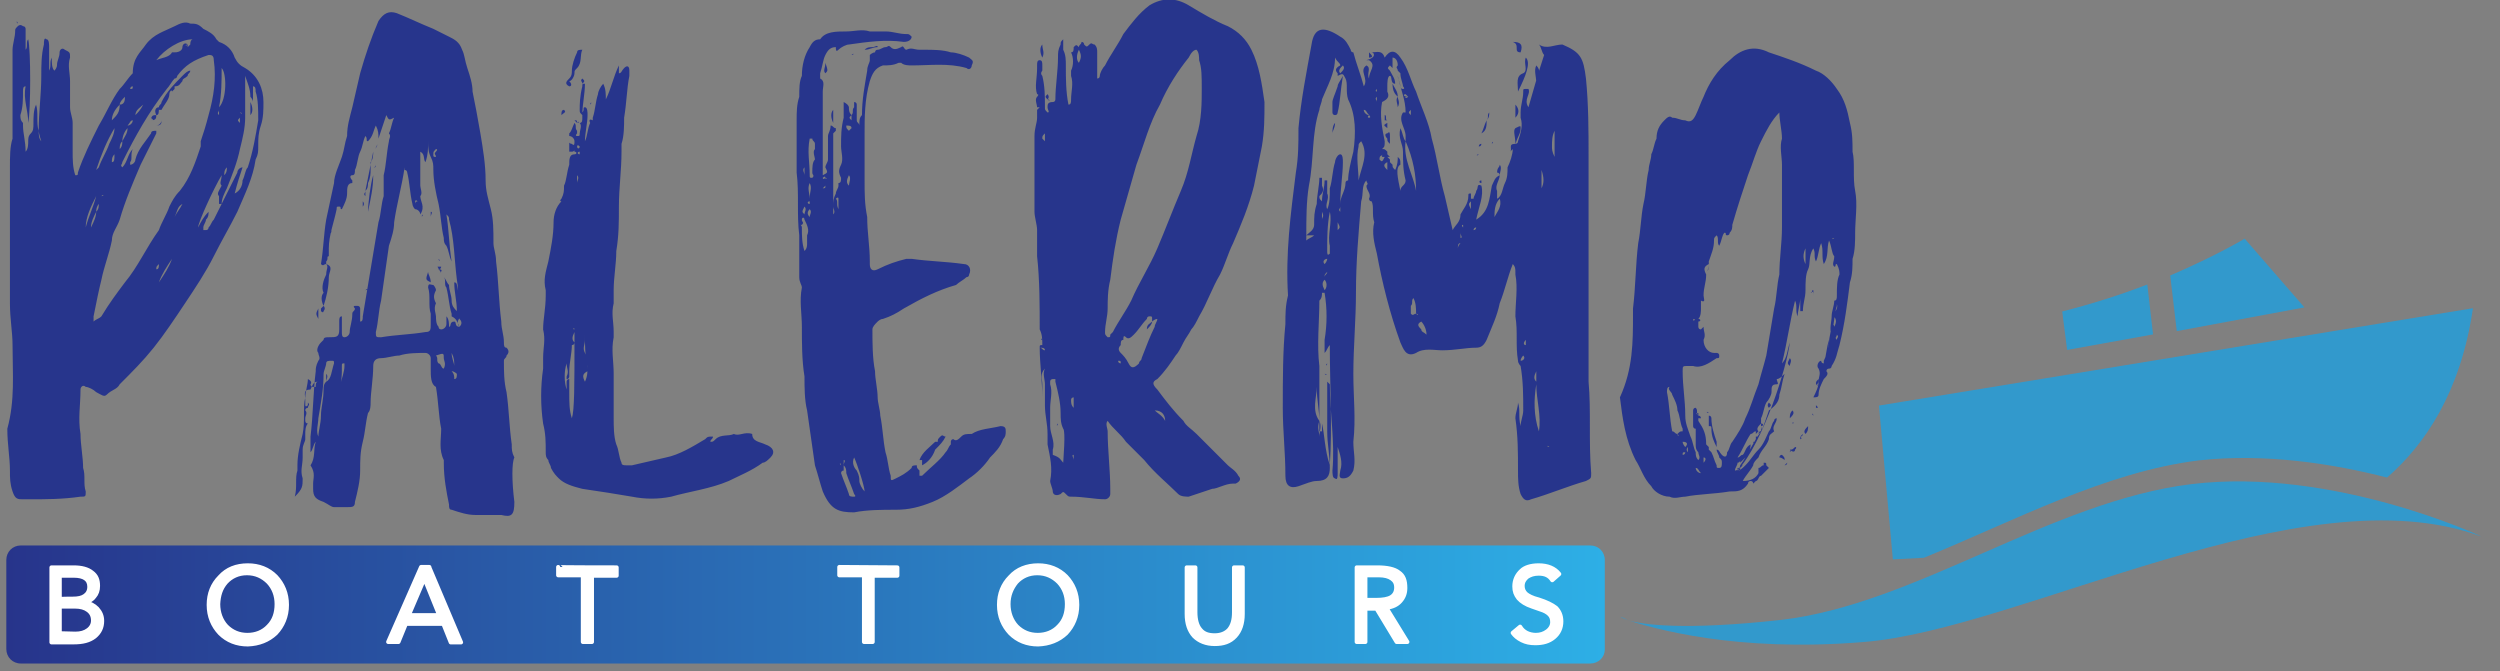 <?xml version="1.0" encoding="utf-8"?>
<!-- Generator: Adobe Illustrator 24.0.1, SVG Export Plug-In . SVG Version: 6.00 Build 0)  -->
<svg version="1.1" id="Livello_1" xmlns="http://www.w3.org/2000/svg" xmlns:xlink="http://www.w3.org/1999/xlink" x="0px" y="0px"
	 viewBox="0 0 396 106.3" style="enable-background:new 0 0 396 106.3;" xml:space="preserve">
<rect x="0" y="0" width="396" height="106.3" fill="#808080" stroke="none"/>
<style type="text/css">
	.st0{fill:url(#SVGID_1_);}
	.st1{fill:#3299CC;}
	.st2{fill:url(#SVGID_2_);}
	.st3{fill:#FFFFFF;stroke:#FFFFFF;stroke-linejoin:round;stroke-miterlimit:10;}
</style>
<linearGradient id="SVGID_1_" gradientUnits="userSpaceOnUse" x1="1.008" y1="95.761" x2="254.175" y2="95.761">
	<stop  offset="0" style="stop-color:#27348B"/>
	<stop  offset="1" style="stop-color:#2DAFE6"/>
</linearGradient>
<path class="st0" d="M251.9,105.1H3.3c-1.3,0-2.3-1-2.3-2.3V88.7c0-1.3,1-2.3,2.3-2.3h248.6c1.3,0,2.3,1,2.3,2.3v14.2
	C254.2,104.1,253.2,105.1,251.9,105.1z"/>
<g id="SvgjsG5754" transform="matrix(1.296,0,0,1.296,192.519,-6.648)">
	<g>
		<path class="st1" d="M133.1,42.7l-7.3-8.4c0,0-3.5,2.1-9.1,4.5l0.8,6.8L133.1,42.7z"/>
		<path class="st1" d="M114.6,46l-0.7-6.1c-3.1,1.2-6.5,2.3-10.4,3.3l0.6,4.7L114.6,46z"/>
		<path class="st1" d="M119.3,64.3C102.1,66.4,85.6,79,69.1,80.9c-11.8,1.3-16.9,0.6-18.8,0c3.1,1,13.2,4,28.9,2.7
			c19.2-1.5,53.7-21,75.5-12.9C154.8,70.7,136.6,62.2,119.3,64.3z"/>
		<path class="st1" d="M50.4,80.9c-0.6-0.3-0.9-0.4-0.9-0.4S49.7,80.7,50.4,80.9z"/>
		<path class="st1" d="M86.6,73.3c11-4.5,22.2-10.5,33.6-11.9c8.1-0.9,16.4,0.4,23,2.1c4.6-4,9-10.4,10.5-20.7L81.1,54.7l1.7,18.8
			L86.6,73.3z"/>
	</g>
</g>
<g id="SvgjsG5755" transform="matrix(4.14,0,0,4.14,-2.153,-19.858)">
	
		<linearGradient id="SVGID_2_" gradientUnits="userSpaceOnUse" x1="-411.465" y1="268.584" x2="-410.465" y2="268.584" gradientTransform="matrix(5017.1 0 0 -1399.285 2064362.125 375839.625)">
		<stop  offset="0" style="stop-color:#27348B"/>
		<stop  offset="1" style="stop-color:#2DAFE6"/>
	</linearGradient>
	<path class="st2" d="M10.6,8.7c0,0.3,0,0.6-0.1,0.9c-0.1,0.3-0.1,0.5-0.1,0.8c0,0.2,0,0.3-0.1,0.5c-0.1,0.7-0.4,1.3-0.7,2
		C9.3,13.5,9,14,8.7,14.6S8,15.8,7.6,16.4c-0.4,0.6-0.8,1.2-1.2,1.7S5.6,19,5.1,19.5c-0.1,0.2-0.3,0.2-0.5,0.4
		c-0.1,0.1-0.2,0-0.4-0.1c-0.1-0.1-0.3-0.2-0.4-0.2c-0.1-0.1-0.2,0-0.2,0.1c0,0.6-0.1,1.1,0,1.7c0,0.4,0.1,0.9,0.1,1.3
		c0.1,0.3,0,0.6,0.1,0.9c0,0.2,0,0.2-0.2,0.2c-0.7,0.1-1.3,0.1-2,0.1c-0.1,0-0.1,0-0.2,0c-0.2,0-0.3,0-0.4-0.3s-0.1-0.5-0.1-0.8
		c0-0.5-0.1-1-0.1-1.6C1.1,20.1,1,19.1,1,18c0-0.5-0.1-1-0.1-1.6c0-0.6,0-1.1,0-1.7c0-0.4,0-0.8,0-1.2c0-0.8,0-1.5,0-2.3
		c0-0.4,0-0.8,0.1-1.1C1,10,1,9.8,1,9.7C1,9.1,1,8.5,1,8s0-0.9,0-1.3C1,6.5,1.1,6.2,1.1,6c0-0.1,0-0.1,0.1-0.2s0.2,0,0.2,0
		c0.1,0,0.1,0.1,0.1,0.1c0,0.2,0,0.5,0,0.8c0.1-0.1,0-0.3,0.1-0.4c0.1,0.4,0.1,2.7,0,3.2c0-0.5-0.2-0.9-0.1-1.4
		c-0.1,0-0.1,0.1-0.1,0.2c0,0.3,0,0.6-0.1,0.9c0,0.1,0,0.2,0.1,0.3l0,0c0,0,0,0,0,0.1l0,0l0,0l0,0c0,0.3,0.1,0.6,0.1,1
		c0.1-0.1,0.1-0.3,0.1-0.4c0-0.1,0-0.2,0.1-0.3s0.1-0.2,0.1-0.4s0-0.5,0.1-0.7c0.1,0.3,0,0.7,0.1,1c0,0.1,0,0.3,0.1,0.4
		C2,9.9,2,9.8,2,9.8c0-0.7,0.1-1.4,0.1-2.1c0-0.4,0-0.8,0.1-1.2c0-0.1,0-0.3,0.1-0.2c0.1,0,0.1,0.2,0.1,0.3c0,0.3,0,0.6,0,0.9
		c0.1-0.2,0-0.3,0.1-0.5c0,0.2,0,0.4,0.1,0.5c0.1-0.1,0.1-0.2,0.1-0.2c0-0.2,0.1-0.3,0.1-0.5c0-0.1,0.1-0.2,0.2-0.1l0,0
		C3.2,6.8,3.2,6.8,3.2,7c-0.1,0.3,0,0.6,0,0.9c0,0.3,0,0.7,0,1c0,0.2,0.1,0.4,0.1,0.6c0,0.4,0,0.7,0,1.1c0,0.3,0,0.6,0.1,0.9
		c0.1,0,0.1,0,0.1-0.1c0.2-0.6,0.5-1.2,0.8-1.8c0.3-0.5,0.5-1,0.8-1.4C5.3,8,5.4,7.8,5.6,7.6c0-0.6,0.3-0.8,0.5-1.1
		C6.4,6.1,6.8,6,7.2,5.8c0.2-0.1,0.4-0.2,0.6-0.1c0.2,0,0.3,0,0.5,0.2C8.5,6,8.7,6.1,8.8,6.3l0.1,0.1C9.2,6.5,9.4,6.7,9.5,7
		c0.1,0.2,0.2,0.3,0.4,0.4C10.4,7.7,10.6,8.2,10.6,8.7L10.6,8.7z M1.4,6.9L1.4,6.9L1.4,6.9z M1.4,8C1.4,8,1.4,7.9,1.4,8
		C1.3,7.9,1.4,8,1.4,8L1.4,8L1.4,8z M1.3,7.3L1.3,7.3C1.4,7.3,1.4,7.3,1.3,7.3C1.4,7.3,1.4,7.3,1.3,7.3C1.4,7.3,1.3,7.3,1.3,7.3z
		 M1.3,9.4L1.3,9.4L1.3,9.4z M3.7,13.7L3.7,13.7L3.7,13.7L3.7,13.7z M10.2,8C10.1,8,10.1,8,10.2,8c0,0.1,0,0.1,0,0.1V8L10.2,8z
		 M9.8,8.4L9.8,8.4L9.8,8.4C9.8,8.5,9.8,8.4,9.8,8.4L9.8,8.4z M9.7,9.1C9.7,9.1,9.7,9.2,9.7,9.1C9.8,9.2,9.8,9.1,9.7,9.1
		C9.8,9.1,9.8,9.1,9.7,9.1L9.7,9.1L9.7,9.1z M9.7,9.3c-0.1,0.1-0.1,0.1,0,0.2C9.7,9.5,9.7,9.4,9.7,9.3z M9.7,9.5
		C9.6,9.5,9.6,9.5,9.7,9.5C9.7,9.6,9.7,9.6,9.7,9.5z M9.6,9.8L9.6,9.8L9.6,9.8z M9.6,10L9.6,10L9.6,10z M9.5,10.2L9.5,10.2L9.5,10.2
		L9.5,10.2L9.5,10.2z M9.3,10.7L9.3,10.7C9.4,10.7,9.4,10.7,9.3,10.7C9.4,10.6,9.4,10.6,9.3,10.7C9.3,10.6,9.3,10.7,9.3,10.7z
		 M9.2,11.1L9.2,11.1L9.2,11.1L9.2,11.1z M9,7.4c0,0.5,0,1-0.1,1.5C9.2,8.6,9.2,7.6,9,7.4z M9.2,11.2c-0.1,0.1-0.1,0.2-0.1,0.3
		C9.2,11.4,9.2,11.3,9.2,11.2z M9.1,11.4v0.1C9,11.5,9.1,11.5,9.1,11.4z M8.9,9c0,0.1-0.1,0.1,0,0.2C8.9,9.2,8.9,9.1,8.9,9z
		 M8.1,6.3L8.1,6.3L8.1,6.3L8.1,6.3z M7.9,6.2C7.9,6.2,8,6.2,7.9,6.2L7.9,6.2z M7.9,6.3c-0.5,0-1.1,0.4-1.4,0.8C6.7,7,7,7,7.1,6.8
		h0.1c0.2,0,0.3-0.1,0.3-0.2s0.1-0.2,0.2-0.1v0.1l0.1-0.1C7.8,6.3,7.9,6.3,7.9,6.3L7.9,6.3z M7.7,6.5L7.7,6.5
		C7.6,6.5,7.6,6.6,7.7,6.5L7.7,6.5z M6.3,7.3L6.3,7.3L6.3,7.3z M6,8.8C5.9,8.9,5.7,9,5.7,9.2C5.8,9.1,5.9,9,6,8.8z M5.2,10.2
		c-0.1,0.1-0.1,0.2-0.1,0.3C5.2,10.4,5.2,10.3,5.2,10.2z M5.7,9.3v0.1C5.6,9.3,5.7,9.3,5.7,9.3z M5.8,7.8C5.7,7.8,5.7,7.8,5.8,7.8
		C5.8,7.9,5.8,7.9,5.8,7.8z M5.7,7.9L5.7,7.9C5.7,8,5.7,7.9,5.7,7.9z M5.7,8v0.1C5.6,8.1,5.7,8,5.7,8z M5.6,8.1
		c-0.1,0-0.1,0.1-0.1,0.1C5.6,8.2,5.6,8.2,5.6,8.1z M5.6,9.4c-0.1,0-0.1,0.1-0.2,0.2C5.5,9.6,5.6,9.5,5.6,9.4z M5.4,8.4
		C5.4,8.4,5.3,8.4,5.4,8.4L5.4,8.4z M5.4,9.7C5.3,9.8,5.2,10,5.2,10.2C5.3,10,5.4,9.9,5.4,9.7z M5.3,8.5C5.2,8.6,5.1,8.7,5.1,8.8
		C5.3,8.8,5.3,8.6,5.3,8.5z M5.1,8.8C4.9,9,4.8,9.2,4.8,9.4C5,9.2,5.1,9.1,5.1,8.8z M5,10.5L5,10.5C5,10.5,5,10.6,5,10.5
		C5,10.6,5,10.6,5,10.5L5,10.5z M4.2,12.9c0.1-0.1,0.1-0.2,0.1-0.3C4.3,12.6,4.2,12.7,4.2,12.9z M4.3,12.5c0,0,0-0.1,0-0.2
		C4.3,12.4,4.3,12.5,4.3,12.5z M4.3,11.2c0.1-0.3,0.3-0.6,0.4-0.9c0.1-0.2,0.2-0.4,0.2-0.6c-0.3,0.5-0.5,1-0.7,1.6
		C4.2,11.3,4.2,11.3,4.3,11.2L4.3,11.2z M4.4,12.3C4.5,12.3,4.5,12.2,4.4,12.3C4.4,12.2,4.4,12.3,4.4,12.3L4.4,12.3L4.4,12.3
		L4.4,12.3z M4.2,12.9C4.1,13.1,4,13.3,4,13.5C4.1,13.3,4.2,13.1,4.2,12.9z M4.9,10.7c-0.1,0.1-0.1,0.2-0.1,0.3
		C4.9,11,4.9,10.9,4.9,10.7z M4.7,9.6L4.7,9.6L4.7,9.6C4.7,9.5,4.7,9.6,4.7,9.6z M4.2,11.4C4.1,11.4,4.1,11.4,4.2,11.4L4.2,11.4z
		 M3.9,14L3.9,14C3.9,13.9,3.9,13.9,3.9,14C3.9,13.9,3.9,13.9,3.9,14L3.9,14z M3.8,13.5c0.1-0.4,0.3-0.8,0.4-1.2
		C4,12.7,3.8,13.1,3.8,13.5z M4,13.5C4,13.6,3.9,13.6,4,13.5C4,13.6,4,13.6,4,13.5z M7.1,14.7c-0.2,0.3-0.4,0.6-0.5,0.9
		C6.8,15.3,7,15,7.1,14.7z M6.5,15.1c0.1,0,0.1-0.1,0.1-0.2C6.5,15,6.5,15,6.5,15.1z M6.5,15.6L6.5,15.6L6.5,15.6L6.5,15.6z
		 M7.2,13.1c0.1-0.2,0.2-0.3,0.3-0.5C7.3,12.7,7.3,12.9,7.2,13.1z M7.5,12.5L7.5,12.5C7.5,12.5,7.5,12.6,7.5,12.5
		C7.5,12.6,7.5,12.6,7.5,12.5z M7.4,12.1C7.8,11.6,8,11,8.2,10.4l0,0l0,0l0,0l0,0c0-0.1,0-0.1,0-0.2c0.1-0.3,0.2-0.6,0.3-1
		c0.2-0.7,0.3-1.4,0.2-2.1c0-0.2-0.1-0.2-0.2-0.2C7.9,7.1,7.6,7.3,7.3,7.7c0,0,0,0.1-0.1,0.1C7.1,7.9,7,8.1,6.9,8.2
		C6.2,9.1,5.7,10,5.2,11c0,0.1-0.1,0.1,0,0.2c0.2-0.2,0.2-0.5,0.4-0.7c-0.1,0.2,0,0.4-0.1,0.5l0,0v0.1c0.1,0,0.2-0.1,0.2-0.2
		c0.1-0.4,0.4-0.7,0.6-1c0-0.1,0.1-0.1,0.2-0.1v0.1c-0.2,0.4-0.4,0.8-0.6,1.2c-0.3,0.7-0.6,1.4-0.8,2.1C5,13.5,4.8,13.7,4.8,14
		c-0.1,0.5-0.3,1-0.4,1.5c-0.1,0.4-0.2,0.9-0.3,1.4c0,0.1,0,0.1,0,0.2C4.2,17,4.3,17,4.4,16.9C4.7,16.4,5,16,5.3,15.6
		c0.5-0.6,0.8-1.3,1.3-2C6.7,13.3,6.9,13,7,12.7C7.1,12.5,7.2,12.3,7.4,12.1L7.4,12.1z M5.6,11.1C5.5,11.1,5.5,11.1,5.6,11.1
		C5.5,11.1,5.5,11.1,5.6,11.1C5.5,11.2,5.5,11.2,5.6,11.1z M5.5,11.3L5.5,11.3L5.5,11.3L5.5,11.3z M8,12.6L8,12.6L8,12.6L8,12.6z
		 M10.4,9.4c0-0.4,0-0.8-0.1-1.1c0-0.1,0-0.2-0.1-0.2c0,0.1,0,0.2,0,0.3s0,0.2,0,0.3c0-0.1-0.1-0.2-0.1-0.2c0-0.3-0.1-0.5-0.2-0.8
		c0,0.5,0,1,0,1.6c0,0.4-0.1,0.8-0.2,1.2c-0.1,0.5-0.3,1-0.5,1.5C9.1,12.2,9,12.4,9,12.6c0,0,0,0-0.1,0c0,0,0,0,0-0.1v-0.1l0,0v-0.1
		l0,0c-0.1-0.1,0-0.2,0.1-0.4c-0.1-0.1,0-0.2,0-0.4c-0.3,0.5-0.9,1.8-0.9,2c0.1-0.2,0.2-0.4,0.4-0.6c0,0.1,0,0.2-0.1,0.3
		c0,0.1-0.1,0.2-0.1,0.3v0.1h0.1c0.1,0,0.1-0.1,0.1-0.1c0.1-0.1,0.1-0.2,0.2-0.3C9,12.6,9.3,12,9.6,11.4c0-0.1,0.1-0.2,0.2-0.2
		c-0.1,0.3-0.2,0.6-0.3,1c0.2-0.1,0.3-0.3,0.3-0.5c0.1-0.2,0.1-0.4,0.2-0.5C10.2,10.6,10.3,10,10.4,9.4L10.4,9.4z M8.8,12.4v-0.1
		C8.8,12.4,8.8,12.4,8.8,12.4z M5.6,10.5L5.6,10.5L5.6,10.5L5.6,10.5L5.6,10.5z M1.7,8.6L1.7,8.6L1.7,8.6L1.7,8.6L1.7,8.6L1.7,8.6z
		 M1.9,6.4L1.9,6.4C1.8,6.4,1.8,6.4,1.9,6.4C1.8,6.4,1.8,6.4,1.9,6.4L1.9,6.4z M1.2,5.7C1.1,5.6,1.1,5.6,1.2,5.7
		C1.1,5.6,1.2,5.6,1.2,5.7C1.2,5.6,1.2,5.6,1.2,5.7C1.2,5.6,1.2,5.6,1.2,5.7z M6.7,8.8L6.7,8.8L6.7,8.8L6.7,8.8L6.7,8.8L6.7,8.8z
		 M6.7,8.7L6.7,8.7L6.7,8.7L6.7,8.7z M6.7,8.7c0.2-0.4,0.5-0.7,0.8-1c0.1-0.1,0.2-0.2,0.3-0.2c0,0.1-0.1,0.1-0.1,0.2
		C7.6,7.8,7.5,7.8,7.5,7.9C7.4,8,7.4,8.1,7.2,8.1v0.1l0,0l0,0l0,0l0,0L7.1,8.3c0-0.1-0.1,0-0.1,0.1C7,8.6,6.8,8.8,6.7,9H6.6
		c0,0,0,0,0-0.1C6.6,8.8,6.7,8.8,6.7,8.7L6.7,8.7L6.7,8.7z M7.2,8.3L7.2,8.3L7.2,8.3L7.2,8.3z M6.6,8.9L6.6,8.9L6.6,8.9L6.6,8.9
		L6.6,8.9z M6.6,8.9L6.6,8.9L6.6,8.9L6.6,8.9L6.6,8.9z M6.6,8.9L6.6,8.9L6.6,8.9c0,0.2,0,0.3-0.1,0.3C6.4,9,6.5,8.9,6.6,8.9
		C6.6,8.8,6.6,8.8,6.6,8.9z M6.5,8.9C6.5,8.9,6.5,9,6.5,8.9L6.5,8.9L6.5,8.9z M6.5,9.1L6.5,9.1L6.5,9.1L6.5,9.1z M6.4,9.4L6.4,9.4
		L6.4,9.4L6.4,9.4z M6.3,9.4L6.3,9.4c0-0.2,0.1-0.2,0.2-0.2C6.5,9.3,6.5,9.4,6.3,9.4L6.3,9.4C6.4,9.4,6.4,9.4,6.3,9.4L6.3,9.4
		L6.3,9.4c0.1,0,0.1,0,0-0.1C6.3,9.3,6.3,9.3,6.3,9.4L6.3,9.4L6.3,9.4z M6.5,9.1L6.5,9.1L6.5,9.1L6.5,9.1z M6.7,9.4L6.7,9.4L6.7,9.4
		L6.7,9.4z M6.7,9.4c0,0.1,0,0.2-0.2,0.2C6.6,9.6,6.7,9.5,6.7,9.4z M6.3,9.5L6.3,9.5L6.3,9.5L6.3,9.5L6.3,9.5L6.3,9.5z M6.2,9.7
		c0-0.1,0.1-0.1,0.1-0.1C6.3,9.6,6.2,9.6,6.2,9.7z M6.8,9.3L6.8,9.3L6.8,9.3v0.1l0,0C6.8,9.3,6.8,9.3,6.8,9.3z M7.2,8.3L7.2,8.3
		L7.2,8.3L7.2,8.3z M8.3,7.3L8.3,7.3L8.3,7.3z M6.6,8.8L6.6,8.8L6.6,8.8L6.6,8.8L6.6,8.8z M6.7,8.7L6.7,8.7C6.6,8.8,6.6,8.8,6.7,8.7
		C6.6,8.7,6.6,8.7,6.7,8.7z M6.7,8.7L6.7,8.7L6.7,8.7L6.7,8.7z M6.7,9.4L6.7,9.4C6.7,9.4,6.8,9.4,6.7,9.4C6.8,9.4,6.8,9.4,6.7,9.4
		C6.8,9.4,6.7,9.4,6.7,9.4z M10.1,9.2c0-0.2,0-0.3,0-0.5C10.2,8.9,10.2,9.1,10.1,9.2z M10.1,9.3L10.1,9.3
		C10.1,9.3,10.1,9.2,10.1,9.3L10.1,9.3L10.1,9.3z M10.2,8.8L10.2,8.8C10.2,8.7,10.2,8.7,10.2,8.8C10.2,8.7,10.2,8.7,10.2,8.8
		L10.2,8.8L10.2,8.8z M9.7,11C9.8,11,9.8,11,9.7,11C9.8,11,9.8,11,9.7,11L9.7,11L9.7,11z M8.7,12.8C8.7,12.8,8.8,12.8,8.7,12.8
		L8.7,12.8L8.7,12.8L8.7,12.8z M8.4,13.4L8.4,13.4C8.4,13.4,8.4,13.5,8.4,13.4C8.4,13.5,8.4,13.4,8.4,13.4z M8.4,13.4L8.4,13.4
		L8.4,13.4L8.4,13.4z M16.4,12.6L16.4,12.6L16.4,12.6L16.4,12.6z M20.2,24c0,0.5-0.1,0.6-0.5,0.5c-0.3,0-0.7,0-1,0s-0.6-0.1-0.9-0.2
		c-0.1,0-0.1-0.1-0.1-0.2c-0.1-0.5-0.2-1-0.2-1.6v-0.1c-0.2-0.4-0.1-0.8-0.1-1.2c-0.1-0.5-0.1-1-0.2-1.6C17,19.5,17,19.2,17,18.9
		c0-0.1,0-0.3,0-0.4s-0.1-0.2-0.2-0.2c-0.3,0-0.7,0-1,0.1c-0.2,0-0.5,0.1-0.7,0.1s-0.3,0.1-0.3,0.3c0,0.5-0.1,1-0.1,1.4
		c0,0.1,0,0.3-0.1,0.4c-0.1,0.4-0.1,0.7-0.2,1.1c-0.1,0.4-0.1,0.7-0.1,1.1s-0.1,0.8-0.2,1.2c0,0.2-0.1,0.2-0.3,0.2s-0.3,0-0.5,0
		c-0.1,0-0.2-0.1-0.4-0.2c-0.3-0.1-0.4-0.2-0.4-0.5c0-0.1,0-0.1,0-0.2l0,0l0,0l0,0l0,0l0,0l0,0l0,0l0,0l0,0c0-0.2,0.1-0.4-0.1-0.7
		l0,0l0,0l0,0l0,0c0.2-0.3,0.1-0.6,0.2-0.9c-0.1,0.1-0.1,0.3-0.2,0.4c0-0.2,0-0.4,0-0.6c0.1-0.8,0.1-1.7,0.2-2.5
		c0-0.1,0-0.2,0.1-0.4c0.1-0.1,0-0.2,0-0.3c-0.1-0.1,0-0.3,0.1-0.4l0.1-0.1c0-0.1,0.1-0.1,0.2-0.1c0.3,0,0.4,0,0.4-0.3
		c0-0.1,0-0.2,0-0.3c0-0.1,0-0.2,0.1-0.2c0,0.2,0,0.4,0,0.6c0,0.1,0,0.2,0.1,0.2s0.2-0.1,0.2-0.2c0-0.2,0.1-0.4,0.1-0.7l0,0
		c0-0.1,0.1-0.1,0.1-0.2l0,0l0,0c0,0-0.1-0.1,0-0.1c0,0,0,0,0.1,0s0.1,0.1,0.1,0.1c0,0.2,0,0.3,0,0.5c0.1,0,0.1-0.1,0.1-0.2
		c0.2-1.2,0.4-2.4,0.6-3.6c0.1-0.3,0.1-0.7,0.2-1c0-0.3,0-0.6,0-0.8c0.1-0.4,0.1-0.8,0.2-1.3c0-0.1,0.1-0.2,0-0.3l0,0
		c0.1-0.2,0.1-0.4,0.2-0.6c-0.2,0.1-0.2,0.1-0.3-0.1c-0.1,0.3-0.2,0.6-0.3,0.9c0-0.2,0-0.3-0.1-0.5c-0.1,0.2-0.1,0.4-0.3,0.6
		c-0.1,0,0-0.1-0.1-0.2c-0.1,0.2-0.1,0.4-0.2,0.6c-0.1,0.2-0.1,0.5-0.2,0.7c0,0.1,0,0.2-0.1,0.2s-0.1,0.1,0,0.2v0.1
		c-0.2,0-0.2,0.2-0.2,0.4s-0.1,0.4-0.2,0.6c-0.1,0,0-0.1-0.1-0.1s-0.1,0-0.1,0.1c-0.1,0.5-0.3,1-0.3,1.5l0,0c0,0,0,0,0,0.1l0,0
		c0,0.1,0,0.1,0,0.2c-0.1,0,0,0.1-0.1,0.2v0.1c0.3,0.1,0.1,0.3,0.1,0.5c0,0.4-0.1,0.8-0.2,1.1l0,0l0,0c0.1,0.1,0,0.2,0,0.2
		s0,0.1-0.1,0v-0.1l0.1-0.1l0,0l0,0c-0.1-0.2-0.1-0.4,0-0.5l0,0c-0.1-0.2,0-0.5,0.1-0.7c0-0.2,0.1-0.3,0-0.4c-0.1,0-0.1,0.1-0.2,0
		c0.1-0.6,0.1-1.1,0.2-1.7c0.1-0.5,0.2-0.9,0.3-1.4c0-0.3,0.2-0.7,0.3-1s0.1-0.5,0.2-0.8c0-0.4,0.1-0.7,0.2-1.1
		c0.1-0.4,0.2-0.9,0.3-1.3c0.2-0.7,0.4-1.3,0.7-2c0.2-0.3,0.4-0.4,0.7-0.3c0.5,0.2,0.9,0.4,1.4,0.6c0.2,0.1,0.4,0.2,0.6,0.3
		c0.2,0.1,0.4,0.2,0.5,0.5c0.1,0.2,0.1,0.4,0.2,0.7c0.1,0.3,0.2,0.6,0.2,0.9c0.1,0.5,0.2,1,0.3,1.6c0.1,0.6,0.2,1.2,0.2,1.8
		c0,0.4,0.1,0.7,0.2,1.1c0.1,0.4,0.1,0.8,0.1,1.3c0,0.2,0.1,0.4,0.1,0.7c0.1,0.8,0.1,1.5,0.2,2.3c0,0.3,0.1,0.5,0.1,0.8
		c0,0.1,0,0.2,0.1,0.2c0.1,0.1,0.1,0.2,0,0.3c0,0.1-0.1,0.1-0.1,0.2c0,0.4,0,0.8,0.1,1.2c0.1,0.7,0.1,1.3,0.2,2c0,0.2,0,0.3,0.1,0.5
		C20.1,22.5,20.1,23.2,20.2,24L20.2,24z M12.8,14.3L12.8,14.3L12.8,14.3z M12.8,14.2L12.8,14.2C12.8,14.2,12.8,14.3,12.8,14.2
		C12.8,14.3,12.8,14.3,12.8,14.2z M13,14.1L13,14.1L13,14.1z M13.4,10.8L13.4,10.8L13.4,10.8L13.4,10.8L13.4,10.8z M13.3,18.7
		c0-0.1,0-0.1-0.1-0.1s-0.2,0-0.2,0.1s-0.1,0.3-0.1,0.4c0,0.6-0.1,1.1-0.2,1.7c0,0.2-0.1,0.5,0,0.7c0-0.2,0.1-0.5,0.1-0.8
		s0.1-0.6,0.1-1c0-0.1,0-0.2,0.1-0.3C13.2,19.3,13.2,19,13.3,18.7L13.3,18.7z M13.7,18.8v-0.1c-0.1,0-0.1,0-0.1,0.1v0.1
		c0,0.2,0,0.5-0.1,0.7C13.6,19.3,13.7,19,13.7,18.8L13.7,18.8z M14.1,17.7C14.1,17.6,14.1,17.6,14.1,17.7
		C14.1,17.6,14.1,17.6,14.1,17.7L14.1,17.7z M14.1,17.6L14.1,17.6L14.1,17.6L14.1,17.6z M14.5,16.3L14.5,16.3
		C14.5,16.2,14.5,16.2,14.5,16.3C14.5,16.2,14.5,16.2,14.5,16.3L14.5,16.3z M14.5,15.9C14.6,15.9,14.6,15.8,14.5,15.9
		C14.5,15.8,14.5,15.8,14.5,15.9z M17.7,12.5L17.7,12.5C17.7,12.6,17.7,12.6,17.7,12.5L17.7,12.5L17.7,12.5z M17.6,12.1
		C17.7,12.1,17.7,12.1,17.6,12.1c0-0.1,0-0.1,0-0.1S17.6,12,17.6,12.1L17.6,12.1z M17.6,11.7L17.6,11.7L17.6,11.7L17.6,11.7
		L17.6,11.7z M17.5,10.9L17.5,10.9L17.5,10.9z M17.4,10.3c0,0.1,0,0.2,0,0.3C17.4,10.5,17.4,10.4,17.4,10.3z M17.3,11.2L17.3,11.2
		L17.3,11.2L17.3,11.2L17.3,11.2z M17.2,10.5c-0.1,0.1-0.1,0.1-0.1,0.2c0,0.1,0,0.1,0.1,0.1l0,0c0-0.1-0.1-0.1,0-0.2
		C17.2,10.6,17.3,10.5,17.2,10.5L17.2,10.5z M16.5,12.5c-0.1-0.1-0.1,0-0.1,0.1C16.4,12.5,16.5,12.5,16.5,12.5z M17.2,18.4
		L17.2,18.4L17.2,18.4z M17.3,18.9L17.3,18.9c0,0.1,0,0.1,0,0.1S17.3,19,17.3,18.9L17.3,18.9z M17.3,19.1C17.3,19,17.3,19,17.3,19.1
		C17.3,19,17.3,19.1,17.3,19.1L17.3,19.1z M17.5,19.1C17.5,19.1,17.6,19.1,17.5,19.1L17.5,19.1z M17.5,18.9c0.1-0.2,0-0.3,0-0.4
		c0-0.2,0-0.2-0.3-0.1c0.1,0.1,0,0.2,0.1,0.3C17.4,18.7,17.4,18.9,17.5,18.9L17.5,18.9z M18,19.5L18,19.5L18,19.5L18,19.5L18,19.5z
		 M17.9,19.3c0.1,0,0.1-0.1,0.1-0.2c0,0-0.1-0.1-0.2-0.1C17.9,19.1,17.9,19.2,17.9,19.3z M17.8,18.3c0,0.2,0.1,0.4,0.1,0.5
		C17.9,18.6,17.9,18.5,17.8,18.3z M18.1,17.3c0.1-0.1,0.1-0.2,0-0.3c-0.1-0.5,0-1-0.1-1.5c-0.1-0.8-0.1-1.6-0.3-2.3
		c0-0.1,0-0.1-0.1-0.2c0.1,0.6,0.1,1.2,0.2,1.8c-0.1-0.2-0.1-0.4-0.2-0.6l0,0c-0.1-0.1-0.1-0.2-0.1-0.3c-0.1-0.4-0.1-0.8-0.2-1.3
		c-0.1-0.4-0.2-0.9-0.2-1.3c0-0.2,0-0.3-0.1-0.5s-0.1-0.4-0.1-0.6c0,0.3,0,0.5-0.1,0.8c-0.1-0.1,0-0.3-0.2-0.4c0,0.5,0,0.9,0,1.3
		c0,0.1,0.1,0.3,0,0.4l0,0c0,0.2,0.2,0.4,0,0.7c0-0.1-0.1-0.2-0.2-0.2l0,0l0,0c-0.1-0.1-0.1-0.2-0.1-0.2c-0.1-0.4-0.1-0.8-0.2-1.2
		c0,0,0-0.1-0.1-0.1c0-0.3,0-0.2,0-0.1c-0.1,0.7-0.3,1.4-0.4,2.1c0,0.3-0.1,0.6-0.2,0.9c-0.1,0.7-0.2,1.4-0.3,2.1
		c-0.1,0.4-0.1,0.8-0.2,1.2c0,0.2,0,0.2,0.2,0.2c0.6-0.1,1.1-0.1,1.7-0.2l0,0c0.2,0,0.2-0.1,0.2-0.3c0-0.1,0-0.2,0-0.2l0,0
		c0,0,0-0.1,0-0.2c-0.1-0.3,0-0.7-0.1-1c0-0.2,0.1-0.1,0.2-0.1c0,0,0.1,0.1,0.1,0.2l0,0l0,0c-0.1,0.2-0.1,0.3,0,0.5l0,0l0,0l0,0l0,0
		c-0.1,0.2,0,0.4,0,0.5s0,0.3,0.1,0.4c0,0.1,0.1,0.1,0.1,0.1c0.1,0,0.2-0.1,0.2-0.2s0-0.2,0-0.3c0.1,0.1,0.1,0.3,0.1,0.4
		c0.1,0,0-0.2,0.2-0.2C18,17.1,17.9,17.3,18.1,17.3C18,17.1,18,17,17.8,16.9v-0.1c-0.1-0.3-0.1-0.6-0.2-1l0,0
		c-0.1-0.1,0-0.3-0.1-0.4c0.1,0.1,0.1,0.2,0.2,0.3c0,0.2,0.1,0.4,0.1,0.6c0,0.2,0.1,0.3,0.2,0.4c0-0.4-0.1-0.7-0.1-1.1
		c0.1,0,0.1,0.1,0.1,0.1c0.1,0.4,0.1,0.8,0.2,1.2C18,17,18,17.2,18.1,17.3L18.1,17.3z M13.9,16.9L13.9,16.9L13.9,16.9L13.9,16.9z
		 M17.4,15.3L17.4,15.3L17.4,15.3L17.4,15.3L17.4,15.3L17.4,15.3L17.4,15.3z M13.6,17L13.6,17L13.6,17L13.6,17L13.6,17L13.6,17
		C13.6,16.9,13.6,16.9,13.6,17L13.6,17L13.6,17z M12.3,20.4L12.3,20.4L12.3,20.4L12.3,20.4z M12.3,20.1L12.3,20.1L12.3,20.1
		L12.3,20.1z M12.3,20.9L12.3,20.9L12.3,20.9L12.3,20.9z M12.4,19.7L12.4,19.7c-0.3,0-0.2,0.2-0.2,0.4c0,0,0,0.1,0,0.2
		c0,0,0,0.1,0.1,0c0,0,0,0,0-0.1c0.1,0.1,0,0.1,0,0.2c0,0-0.1,0-0.1,0.1c0.1,0.1,0,0.2,0,0.3l0,0c0,0,0,0,0,0.1l0,0
		c0,0,0,0.1,0.1,0.1c-0.1,0.1-0.1,0.3-0.1,0.4s0,0.2,0,0.2c0,0.1-0.1,0.2-0.1,0.4c0,0.1,0,0.2,0,0.3c0,0.3-0.1,0.5,0,0.8
		c0,0.3,0,0.4-0.3,0.7c0.1-0.4,0-0.7,0.1-1c0-0.1,0-0.1,0-0.2c0-0.4,0.1-0.8,0.2-1.2c0.1-0.5,0-1,0.1-1.4c0-0.2,0.1-0.5,0.1-0.7
		c0.2,0.1,0.1,0.2,0.1,0.2l0,0c0,0,0,0.1,0.1,0.1c0,0,0,0,0.1,0c0-0.1,0-0.2,0.1-0.2C12.5,19.4,12.5,19.5,12.4,19.7L12.4,19.7z
		 M12.3,19.4v0.1C12.3,19.5,12.3,19.5,12.3,19.4z M14.6,11.8c0,0.1,0,0.2-0.1,0.3c0.1-0.5,0.2-1,0.3-1.5c0,0.1,0,0.3-0.1,0.4
		c0,0.1,0,0.2,0,0.3l0,0l0,0l0,0l0,0l0,0C14.7,11.4,14.7,11.6,14.6,11.8z M14.9,10.6C14.9,10.6,14.9,10.5,14.9,10.6
		C14.9,10.5,14.9,10.5,14.9,10.6L14.9,10.6z M14.5,12.1L14.5,12.1L14.5,12.1L14.5,12.1z M14.6,12.9c0-0.3,0.1-1.1,0.2-1.4
		C14.8,12,14.7,12.4,14.6,12.9z M12.7,16.6C12.7,16.7,12.7,16.7,12.7,16.6c0,0.1,0,0.2,0,0.4C12.6,16.8,12.6,16.8,12.7,16.6
		L12.7,16.6z M13.6,16.3L13.6,16.3L13.6,16.3L13.6,16.3L13.6,16.3L13.6,16.3L13.6,16.3z M13.6,16.6c0-0.1,0-0.2,0-0.3
		C13.6,16.4,13.6,16.5,13.6,16.6z M14.4,12.5c0.1,0.1,0,0.2,0,0.2C14.4,12.6,14.4,12.6,14.4,12.5z M14.9,11.1c0,0.1,0,0.1-0.1,0.1
		C14.9,11.2,14.9,11.1,14.9,11.1L14.9,11.1z M14.9,11.3L14.9,11.3L14.9,11.3L14.9,11.3z M13.2,13.6c0,0.1,0,0.1-0.1,0.2
		C13.2,13.7,13.1,13.7,13.2,13.6z M13.1,13.8L13.1,13.8L13.1,13.8L13.1,13.8z M13,14.4L13,14.4L13,14.4C13,14.3,13,14.3,13,14.4
		L13,14.4C13,14.3,13,14.3,13,14.4C13,14.3,13,14.3,13,14.4z M13,14.4L13,14.4C13,14.4,13.1,14.3,13,14.4
		C13.1,14.4,13.1,14.4,13,14.4z M14.5,12.1L14.5,12.1L14.5,12.1L14.5,12.1z M14.5,12.3c-0.1-0.1,0-0.1,0-0.2V12.3z M13,17.5
		C13,17.6,13,17.6,13,17.5C12.9,17.5,12.9,17.5,13,17.5L13,17.5L13,17.5z M13.2,16C13.2,16,13.2,15.9,13.2,16
		C13.2,15.9,13.2,15.9,13.2,16C13.2,15.9,13.2,15.9,13.2,16L13.2,16z M14,16.2L14,16.2C14,16.1,14,16.1,14,16.2
		C14,16.1,14,16.1,14,16.2L14,16.2z M14.9,10.9L14.9,10.9C15,10.9,15,10.9,14.9,10.9C15,10.9,15,10.9,14.9,10.9L14.9,10.9z M12.4,20
		L12.4,20L12.4,20L12.4,20z M12.4,19.9L12.4,19.9L12.4,19.9L12.4,19.9z M13.1,14.2L13.1,14.2L13.1,14.2L13.1,14.2z M15.1,10.5
		L15.1,10.5C15.1,10.5,15,10.5,15.1,10.5C15,10.5,15,10.5,15.1,10.5C15,10.5,15.1,10.5,15.1,10.5z M14.9,10.4L14.9,10.4L14.9,10.4
		L14.9,10.4z M14.9,10.5c0-0.1,0-0.1,0.1-0.2C14.9,10.4,14.9,10.5,14.9,10.5z M14.9,10.5L14.9,10.5L14.9,10.5L14.9,10.5z M12.5,17.3
		L12.5,17.3L12.5,17.3L12.5,17.3L12.5,17.3z M12.6,17.2L12.6,17.2C12.6,17.2,12.7,17.2,12.6,17.2L12.6,17.2
		C12.7,17.2,12.7,17.2,12.6,17.2C12.7,17.2,12.6,17.2,12.6,17.2L12.6,17.2z M12.7,17.2C12.7,17.1,12.7,17.2,12.7,17.2L12.7,17.2
		C12.6,17.2,12.6,17.2,12.7,17.2z M13.6,16.9L13.6,16.9L13.6,16.9L13.6,16.9z M13.6,16.9L13.6,16.9L13.6,16.9L13.6,16.9z M13.8,16.7
		L13.8,16.7L13.8,16.7L13.8,16.7z M13.2,15.8L13.2,15.8L13.2,15.8L13.2,15.8z M12.6,15L12.6,15L12.6,15L12.6,15z M15.1,9.5L15.1,9.5
		L15.1,9.5L15.1,9.5z M15.1,9.5L15.1,9.5L15.1,9.5L15.1,9.5z M14.9,10.1L14.9,10.1C15,10.1,15,10.1,14.9,10.1
		C15,10.1,15,10.1,14.9,10.1z M15,10.1L15,10.1L15,10.1L15,10.1z M15,10.1L15,10.1L15,10.1L15,10.1z M15,10.1L15,10.1L15,10.1
		L15,10.1z M14.9,10.4L14.9,10.4L14.9,10.4L14.9,10.4z M13.7,15.9L13.7,15.9L13.7,15.9z M13.1,16.7L13.1,16.7L13.1,16.7z M14,16.3
		L14,16.3L14,16.3z M12.6,14.8L12.6,14.8L12.6,14.8z M12.4,20L12.4,20L12.4,20L12.4,20z M12.4,20L12.4,20L12.4,20L12.4,20L12.4,20z
		 M14.9,11.3C14.9,11.3,14.8,11.3,14.9,11.3C14.8,11.3,14.9,11.3,14.9,11.3z M14.9,11.3L14.9,11.3C14.8,11.3,14.8,11.3,14.9,11.3
		C14.8,11.3,14.8,11.3,14.9,11.3z M14.9,11.3L14.9,11.3L14.9,11.3L14.9,11.3z M14.9,11.3C14.9,11.3,14.8,11.3,14.9,11.3
		C14.8,11.3,14.9,11.3,14.9,11.3L14.9,11.3z M15.2,9.9L15.2,9.9L15.2,9.9z M12.5,23.4C12.5,23.4,12.5,23.3,12.5,23.4L12.5,23.4
		L12.5,23.4z M17,15.6c-0.2-0.1-0.2-0.1-0.1-0.4C16.9,15.3,17,15.4,17,15.6z M17,15.6L17,15.6L17,15.6L17,15.6z M17,12.9
		c0.1,0,0,0.1,0,0.2C17,13,17,13,17,12.9z M16.7,13L16.7,13C16.7,13,16.7,13.1,16.7,13C16.7,13.1,16.6,13.1,16.7,13
		C16.6,13,16.7,13,16.7,13z M17.3,15h0.1c0,0,0,0.1-0.1,0.1l0,0C17.3,15,17.2,15,17.3,15z M17.3,15.1L17.3,15.1L17.3,15.1L17.3,15.1
		z M17.4,15L17.4,15L17.4,15L17.4,15z M17.3,15.1c0.2,0,0.1,0.1,0,0.2C17.4,15.2,17.4,15.2,17.3,15.1z M17.3,15.1L17.3,15.1
		L17.3,15.1L17.3,15.1z M17.9,15L17.9,15C17.9,15.1,17.9,15.1,17.9,15C17.8,15.1,17.8,15.1,17.9,15C17.8,15,17.8,15,17.9,15z
		 M16.8,11.1L16.8,11.1L16.8,11.1L16.8,11.1L16.8,11.1z M17.1,13.5C17.1,13.5,17.1,13.6,17.1,13.5C17.1,13.6,17.1,13.6,17.1,13.5
		C17.1,13.6,17.1,13.6,17.1,13.5L17.1,13.5z M17.3,14.4L17.3,14.4L17.3,14.4L17.3,14.4L17.3,14.4L17.3,14.4
		C17.2,14.4,17.2,14.4,17.3,14.4C17.2,14.3,17.2,14.3,17.3,14.4L17.3,14.4L17.3,14.4C17.3,14.3,17.3,14.3,17.3,14.4L17.3,14.4z
		 M16.5,13.7L16.5,13.7L16.5,13.7L16.5,13.7L16.5,13.7z M16.4,12.6L16.4,12.6L16.4,12.6L16.4,12.6z M16.4,12.7
		C16.3,12.6,16.4,12.6,16.4,12.7C16.4,12.6,16.4,12.6,16.4,12.7z M16.8,11.3L16.8,11.3L16.8,11.3L16.8,11.3z M17.7,15.4L17.7,15.4
		L17.7,15.4L17.7,15.4z M17,15L17,15L17,15L17,15z M17,15L17,15L17,15L17,15L17,15L17,15z M17.3,14.7L17.3,14.7
		C17.4,14.7,17.4,14.7,17.3,14.7C17.4,14.8,17.3,14.8,17.3,14.7C17.3,14.8,17.3,14.7,17.3,14.7z M17.2,14.1L17.2,14.1L17.2,14.1
		L17.2,14.1z M17.2,14.1L17.2,14.1L17.2,14.1L17.2,14.1z M17.2,14.1L17.2,14.1L17.2,14.1L17.2,14.1z M17.2,14.1V14
		C17.2,14,17.2,14,17.2,14.1z M17.2,14L17.2,14L17.2,14L17.2,14L17.2,14z M16.9,16.9L16.9,16.9L16.9,16.9z M17,15.6L17,15.6L17,15.6
		L17,15.6z M17,15.6L17,15.6L17,15.6L17,15.6z M17,15.6L17,15.6L17,15.6L17,15.6L17,15.6L17,15.6L17,15.6L17,15.6z M17.1,13.9
		C17.1,13.9,17.1,13.8,17.1,13.9C17.1,13.8,17.1,13.9,17.1,13.9z M16.8,14.5L16.8,14.5L16.8,14.5z M17.3,14.3L17.3,14.3L17.3,14.3
		L17.3,14.3z M17.3,14.3L17.3,14.3C17.3,14.4,17.3,14.4,17.3,14.3C17.3,14.4,17.3,14.4,17.3,14.3z M13,19.4c0-0.1,0-0.2,0-0.3
		C13.1,19.2,13,19.3,13,19.4z M22.7,10L22.7,10L22.7,10L22.7,10L22.7,10L22.7,10z M29.8,21.8c0.3,0.1,0.4,0.3,0.2,0.5
		c-0.1,0.1-0.2,0.2-0.3,0.2c-0.4,0.3-0.9,0.5-1.3,0.7c-0.7,0.3-1.5,0.4-2.2,0.6c-0.5,0.1-1,0.1-1.5,0c-0.6-0.1-1.2-0.2-1.9-0.3
		c-0.4-0.1-0.7-0.2-0.9-0.4c-0.1-0.1-0.2-0.2-0.3-0.4c0-0.1-0.1-0.2-0.1-0.3c-0.1-0.1-0.1-0.2-0.1-0.3c0-0.4,0-0.7-0.1-1.1
		c-0.1-0.7-0.1-1.4,0-2.1c0-0.1,0-0.3,0-0.4c0-0.4,0.1-0.7,0-1.1c0-0.4,0.1-0.8,0.1-1.3c0-0.1,0-0.1,0-0.2c-0.1-0.4,0-0.7,0.1-1.1
		c0.1-0.5,0.2-1,0.2-1.5c0-0.3,0.1-0.6,0.3-0.8c0,0-0.1,0,0-0.1c0.1-0.2,0.1-0.3,0.1-0.5l0,0c0.1-0.2,0.1-0.5,0.2-0.8
		c0-0.2,0-0.4,0.2-0.4c0.1,0,0.1-0.1,0-0.1c0-0.1,0,0-0.1,0h-0.1c0-0.1,0-0.2,0-0.3s0,0,0.1,0c0.1,0.1,0.1,0,0.1-0.1l0,0
		c0-0.1-0.1-0.2-0.2-0.2c0,0,0,0,0-0.1c0.1-0.1,0.1-0.2,0.2-0.4c0.1,0.1,0,0.2,0.1,0.3l0,0c0,0,0,0,0,0.1c0,0-0.1,0.1,0,0.1
		s0.1,0,0.1-0.1s0.1-0.3,0-0.4c0.1,0,0.1-0.1,0.1-0.2l0,0c0,0,0,0,0-0.1l0,0c0,0,0,0,0-0.1l0,0l0,0c0.1-0.1,0-0.2,0.1-0.2
		S23,9.1,23,9.2c0,0.3-0.1,0.7-0.1,1C23,10,23,9.7,23.1,9.5c0,0-0.1-0.2,0.1-0.1V9.3c0.1-0.3,0.1-0.6,0.2-0.9c0-0.1,0.1-0.3,0.2-0.4
		c0.1,0.2,0.1,0.4,0.1,0.6c0.2-0.4,0.3-0.9,0.5-1.3c0,0.1,0,0.2,0,0.3c0.1,0,0.1-0.1,0.2-0.2s0.2-0.1,0.2,0.1c0,0.1,0,0.1,0,0.2
		c-0.1,0.5-0.1,1-0.2,1.6c0,0.3,0,0.7-0.1,1c0,0.1,0,0.2,0,0.3c0,0.7-0.1,1.4-0.1,2.1c0,0.6,0,1.1-0.1,1.7c0,0.5-0.1,1-0.1,1.5
		c0,0.2,0,0.4,0,0.5c-0.1,0.4,0,0.7,0,1.1c0,0.1,0,0.2,0,0.2c-0.1,0.5,0,0.9,0,1.4c0,0.6,0,1.1,0,1.7c0,0.3,0,0.7,0.1,1
		c0.1,0.2,0.1,0.5,0.2,0.7c0,0.1,0.1,0.1,0.2,0.1s0.2,0,0.2,0c0.4-0.1,0.9-0.2,1.3-0.3c0.5-0.1,1-0.4,1.5-0.7
		c0.1-0.1,0.1-0.1,0.3-0.1c0,0.1-0.1,0.1-0.1,0.2c0.1,0,0.1,0,0.2-0.1c0.2-0.2,0.5-0.1,0.7-0.2c0.2,0.1,0.4-0.1,0.7,0
		C29.3,21.7,29.6,21.7,29.8,21.8L29.8,21.8z M22.4,15.5C22.4,15.5,22.4,15.4,22.4,15.5C22.4,15.4,22.4,15.4,22.4,15.5
		C22.4,15.4,22.4,15.4,22.4,15.5z M22.4,15.4L22.4,15.4L22.4,15.4L22.4,15.4z M22.3,15.5L22.3,15.5L22.3,15.5L22.3,15.5z M22.2,15.9
		L22.2,15.9L22.2,15.9L22.2,15.9z M22.2,18.3L22.2,18.3L22.2,18.3L22.2,18.3L22.2,18.3z M22.4,20.8c0.1-0.3,0.1-1.3,0.1-2.9
		c0,0,0,0.1-0.1,0.1c0,0.3-0.1,0.7-0.1,1c0,0.1,0,0.1,0,0.2c0,0,0,0.1-0.1,0.1v-0.1c0.1-0.2,0-0.3,0-0.5c-0.1,0.3-0.1,0.7,0,1
		c0-0.1,0-0.2,0-0.3c0,0,0-0.1,0.1-0.1c0,0,0,0,0,0.1s0,0.3,0,0.4C22.3,20.2,22.3,20.5,22.4,20.8L22.4,20.8z M22.5,17.9
		c0-0.1,0-0.2,0-0.4C22.4,17.7,22.4,17.8,22.5,17.9z M22.5,17.4L22.5,17.4C22.5,17.3,22.5,17.3,22.5,17.4
		C22.5,17.3,22.4,17.4,22.5,17.4L22.5,17.4z M22.5,17.1L22.5,17.1L22.5,17.1L22.5,17.1z M22.5,12.7L22.5,12.7
		C22.5,12.6,22.5,12.6,22.5,12.7C22.5,12.6,22.5,12.7,22.5,12.7L22.5,12.7z M22.5,12.1L22.5,12.1L22.5,12.1L22.5,12.1z M22.6,11.8
		c0-0.1,0.1-0.2,0-0.3C22.6,11.6,22.6,11.7,22.6,11.8z M22.6,11.3L22.6,11.3C22.6,11.3,22.6,11.2,22.6,11.3
		C22.6,11.2,22.6,11.2,22.6,11.3L22.6,11.3z M22.7,10.7v-0.1C22.6,10.6,22.6,10.7,22.7,10.7C22.6,10.7,22.7,10.7,22.7,10.7
		L22.7,10.7z M22.7,10.4L22.7,10.4c-0.1-0.1-0.1,0-0.1,0l0,0C22.6,10.5,22.7,10.5,22.7,10.4L22.7,10.4z M22.9,19.4
		C23,19.2,23,19,23,18.8c-0.1-0.4-0.1-0.8-0.1-1.2c0-0.1,0-0.1,0-0.2c0,0.1,0,0.3,0,0.4c0,0.2-0.1,0.3,0,0.5S23,18.8,23,19
		C22.8,19.1,22.8,19.2,22.9,19.4L22.9,19.4z M23,11c0-0.1,0-0.1,0-0.2C23,10.9,23,10.9,23,11C23,10.9,23,11,23,11L23,11L23,11z
		 M23.3,18.2L23.3,18.2L23.3,18.2C23.3,18.3,23.3,18.3,23.3,18.2C23.3,18.3,23.3,18.2,23.3,18.2z M22.3,8.1L22.3,8.1L22.3,8.1
		L22.3,8.1z M22.3,8.1c-0.2-0.1-0.1-0.2,0-0.3c0.1-0.1,0.1-0.2,0.1-0.3c0-0.2,0.1-0.5,0.2-0.7c0-0.1,0.1-0.1,0.2-0.1
		c-0.1,0.2,0,0.5-0.2,0.7c-0.1,0.1-0.1,0.1-0.1,0.2s-0.1,0.3-0.2,0.3l0,0C22.4,8,22.4,8.1,22.3,8.1L22.3,8.1z M22.8,8.1
		c0-0.1,0-0.1,0.1-0.1c0,0.4-0.1,0.8-0.1,1.2c-0.1-0.1-0.1-0.1-0.1-0.2C22.7,8.8,22.7,8.5,22.8,8.1L22.8,8.1z M22.8,8L22.8,8L22.8,8
		L22.8,8L22.8,8L22.8,8L22.8,8z M22.8,8c0-0.1-0.1-0.1,0-0.2C22.9,7.9,22.9,7.9,22.8,8z M22.1,9c0.1,0.1,0,0.1-0.1,0.2
		C22,9.1,22,9,22.1,9z M22.6,9.4L22.6,9.4L22.6,9.4L22.6,9.4z M22.6,9.5L22.6,9.5c-0.1-0.1-0.1-0.1-0.1-0.1
		C22.6,9.4,22.6,9.4,22.6,9.5C22.7,9.4,22.7,9.5,22.6,9.5z M22.2,8.6C22.2,8.6,22.1,8.6,22.2,8.6C22.2,8.5,22.2,8.5,22.2,8.6
		C22.2,8.5,22.2,8.5,22.2,8.6L22.2,8.6z M23.1,8.8C23.1,8.7,23.1,8.7,23.1,8.8C23.1,8.7,23.2,8.7,23.1,8.8
		C23.2,8.8,23.1,8.8,23.1,8.8z M23.1,8.7L23.1,8.7L23.1,8.7L23.1,8.7L23.1,8.7z M22,9.3c0-0.1,0-0.1,0-0.1S22,9.2,22,9.3z M22,9.2
		L22,9.2L22,9.2L22,9.2L22,9.2L22,9.2z M23.1,8.9L23.1,8.9L23.1,8.9L23.1,8.9z M23.1,9.1L23.1,9.1L23.1,9.1L23.1,9.1L23.1,9.1z
		 M22.2,9.8L22.2,9.8L22.2,9.8L22.2,9.8z M22.2,8.4L22.2,8.4L22.2,8.4L22.2,8.4L22.2,8.4L22.2,8.4z M22.3,8.2L22.3,8.2L22.3,8.2
		L22.3,8.2z M23.8,8L23.8,8L23.8,8L23.8,8z M23.8,8L23.8,8L23.8,8L23.8,8z M23.8,8L23.8,8L23.8,8L23.8,8L23.8,8z M22.3,8.2L22.3,8.2
		C22.3,8.2,22.3,8.1,22.3,8.2C22.3,8.1,22.3,8.1,22.3,8.2C22.3,8.1,22.3,8.2,22.3,8.2L22.3,8.2L22.3,8.2z M22.5,9.4L22.5,9.4
		L22.5,9.4z M22.5,9.4L22.5,9.4L22.5,9.4C22.6,9.4,22.6,9.4,22.5,9.4L22.5,9.4z M22.1,10.1L22.1,10.1L22.1,10.1z M22.7,9.7
		C22.7,9.7,22.8,9.7,22.7,9.7C22.8,9.7,22.8,9.7,22.7,9.7C22.8,9.7,22.8,9.7,22.7,9.7L22.7,9.7C22.8,9.7,22.7,9.7,22.7,9.7L22.7,9.7
		L22.7,9.7L22.7,9.7z M32.9,8.7L32.9,8.7L32.9,8.7L32.9,8.7z M32.5,9.8L32.5,9.8L32.5,9.8L32.5,9.8L32.5,9.8L32.5,9.8z M32.5,9.7
		L32.5,9.7L32.5,9.7L32.5,9.7L32.5,9.7z M35.4,6.2L35.4,6.2L35.4,6.2L35.4,6.2z M38.8,21.1c0.2,0,0.2,0.1,0.2,0.2s0,0.2-0.1,0.3
		c-0.1,0.3-0.3,0.5-0.5,0.7c-0.2,0.3-0.5,0.6-0.8,0.8c-0.4,0.3-0.9,0.7-1.4,0.9c-0.5,0.2-0.9,0.3-1.4,0.3s-1.1,0-1.6,0.1
		c-0.6,0-0.9-0.1-1.2-0.8c-0.1-0.3-0.2-0.7-0.3-1c-0.1-0.7-0.2-1.4-0.3-2.1c-0.1-0.4-0.1-0.9-0.1-1.3c-0.1-0.6-0.1-1.3-0.1-1.9
		c0-0.5-0.1-1,0-1.5c0-0.1-0.1-0.2-0.1-0.4c0-0.5,0-1,0-1.5c0,0,0,0,0-0.1c-0.1-0.8,0-1.6-0.1-2.4c0-0.3,0-0.6,0-0.9
		c0-0.4,0-0.8,0-1.1s0-0.6,0.1-0.9c0-0.3,0-0.6,0.1-0.8c0-0.4,0.1-0.8,0.3-1.1c0.1-0.2,0.2-0.3,0.4-0.3C32.1,6,32.5,6,32.9,6
		c0.3,0,0.6-0.1,0.9,0l0,0c0.2,0,0.4,0,0.6,0c0.3,0,0.5,0.1,0.8,0.1c0.1,0,0.1,0,0.2,0.1c0,0.1-0.1,0.2-0.3,0.2
		c-0.7-0.1-1.4,0-2.1,0.1c-0.1,0-0.3,0.1-0.4,0.2c-0.1,0.1-0.1,0-0.1-0.1c-0.2,0-0.3,0.1-0.4,0.3S32,7.3,31.9,7.6c0,0.1,0,0.1,0,0.2
		C32.1,7.9,32,8.1,32,8.3c0,0.8,0,1.7,0,2.7c0,0.2,0,0.3,0,0.5c0.2-0.1,0.2-0.1,0.1-0.3l0,0l0,0l0,0l0,0c0-0.1,0.1-0.2,0.1-0.3
		c0-0.3,0-0.6,0-0.9c0-0.1,0.1-0.2,0.1-0.4c0.1,0,0.1,0.1,0.2,0.1c0,0,0,0,0,0.1l-0.1,0.1c0,0.6,0,1.3,0,1.9c0,0.3,0,0.6,0,1
		c0,0.1,0,0.1,0,0.2c0.1-0.1,0-0.2,0-0.3c0-0.2,0-0.3,0.1-0.5c0-0.1,0.1-0.2,0.1-0.3v-0.1c0.1,0,0.1-0.1,0.1-0.2l0,0
		c-0.1-0.2-0.1-0.3,0-0.5s0-0.5,0-0.7c0-0.4,0-0.7,0.1-1.1l0,0c0-0.1,0-0.2,0-0.3s0-0.2,0-0.3C33,8.8,33,8.9,33,8.9
		c0,0.1,0,0.2,0.1,0.3c0.1-0.1,0-0.2,0.1-0.3l0,0c0,0,0,0,0-0.1V8.7c0,0,0.1,0,0.1,0.1s0,0.3,0,0.4c0,0.1,0,0.1,0,0.2l0,0l0,0l0,0
		l0,0c0,0.1,0.1,0.1,0.1,0.2c0-0.2,0-0.3,0.1-0.4c0-0.6,0.1-1.1,0.2-1.7c0-0.2,0.1-0.3,0.1-0.4s0-0.2,0-0.2s0.1-0.1,0.2-0.1
		c0,0,0-0.1,0.1-0.1s0.2-0.1,0.3-0.1l0,0c0.1,0,0.1-0.1,0.2,0l0,0c0.1,0.1,0.2,0.1,0.4,0c0.1-0.1,0.1,0.1,0.2,0.1
		c0.2-0.1,0.3,0,0.5,0c0.1,0,0.1,0,0.2,0l0,0l0,0l0,0l0,0l0,0l0,0l0,0l0,0l0,0c0.3,0,0.7,0,1,0.1c0.2,0,0.5,0.1,0.7,0.2
		c0.1,0.1,0.2,0.1,0.1,0.3c0,0.1-0.1,0.2-0.2,0.1c-0.7-0.2-1.4-0.1-2.1-0.1c-0.1,0-0.3,0-0.4-0.1c0,0,0,0-0.1,0
		c-0.2,0.1-0.4,0.1-0.6,0.1c-0.3,0.1-0.4,0.3-0.5,0.6c-0.2,0.7-0.2,1.4-0.2,2c0,0.4,0,0.9,0,1.3c0,0.2,0,0.3,0,0.5
		c0,0.5,0,0.9,0.1,1.4c0,0.6,0.1,1.1,0.1,1.7c0,0,0,0,0,0.1c0,0.2,0.1,0.3,0.3,0.2c0.4-0.2,0.7-0.3,1.1-0.4c0.1,0,0.1,0,0.2,0
		c0.7,0.1,1.3,0.1,2,0.2c0.2,0,0.3,0.2,0.2,0.4c0,0,0,0.1-0.1,0.1c-0.1,0.1-0.3,0.2-0.4,0.3c-0.7,0.2-1.3,0.5-2,0.9
		c-0.3,0.2-0.5,0.3-0.8,0.4c-0.1,0-0.2,0.1-0.2,0.1c-0.1,0.1-0.2,0.2-0.2,0.3c0,0.5,0,1.1,0.1,1.6c0,0.3,0.1,0.7,0.1,1
		c0,0.2,0.1,0.5,0.1,0.7c0.1,0.5,0.1,0.9,0.2,1.4c0.1,0.3,0.1,0.6,0.2,0.9c0,0.2,0,0.2,0.2,0.1s0.4-0.2,0.6-0.4
		c0-0.1,0.1-0.1,0.2-0.1c0,0.1,0,0.1,0.1,0.2l0,0l0,0l0,0c0,0.1,0,0.1,0,0.2h0.1c0.3-0.3,0.7-0.6,0.9-0.9c0.1-0.1,0.1-0.2,0.2-0.3
		l0,0c0,0,0,0,0-0.1l0,0c0,0,0-0.1,0.1-0.1c0.1,0.1,0.2,0,0.3-0.1s0.2-0.1,0.4-0.1C38,21.2,38.4,21.2,38.8,21.1L38.8,21.1z M31.3,13
		c0-0.1,0.1-0.2,0-0.3C31.2,12.9,31.2,12.9,31.3,13z M31.3,12.3C31.3,12.4,31.3,12.4,31.3,12.3L31.3,12.3L31.3,12.3L31.3,12.3z
		 M31.3,12.1L31.3,12.1L31.3,12.1L31.3,12.1L31.3,12.1z M31.3,12L31.3,12L31.3,12L31.3,12z M31.3,11.2c-0.1,0.1,0,0.2,0,0.3V11.2z
		 M31.4,14.1c0-0.1,0-0.2,0-0.3c0.1-0.2,0-0.4-0.1-0.6c0-0.1-0.1-0.1-0.1,0s0.1,0.1,0,0.2c-0.1,0,0,0,0,0.1c0,0.3,0,0.6,0.1,0.9
		C31.4,14.3,31.4,14.2,31.4,14.1L31.4,14.1z M31.5,13.1c0-0.1,0.1-0.2,0-0.3C31.4,12.9,31.4,13,31.5,13.1z M31.5,12.6
		c0-0.1,0-0.1,0-0.1l0,0C31.4,12.5,31.4,12.6,31.5,12.6C31.5,12.7,31.5,12.7,31.5,12.6C31.5,12.7,31.5,12.6,31.5,12.6L31.5,12.6z
		 M31.5,11.8c-0.1,0.2,0,0.4,0,0.6C31.5,12.1,31.6,12,31.5,11.8z M31.7,10.5c0-0.1,0-0.1,0-0.2c0-0.1-0.1-0.1-0.1-0.2
		c-0.1,0-0.1,0-0.1,0c-0.1,0.5,0,0.9,0,1.4c0,0.1,0,0.1,0.1,0.1c0.1-0.1,0-0.1,0-0.2c0-0.2,0-0.4,0.1-0.5l0,0
		C31.7,10.8,31.6,10.6,31.7,10.5L31.7,10.5z M31.9,8.8L31.9,8.8L31.9,8.8z M32,8L32,8C32,8,31.9,8,32,8C31.9,8,31.9,8,32,8
		C31.9,8,31.9,8,32,8z M32.1,11.6c0-0.1-0.1,0-0.1,0C32,11.6,32,11.7,32.1,11.6C32.1,11.7,32.2,11.6,32.1,11.6z M32,11.5v0.1V11.5z
		 M32,12c0.1,0,0.1,0,0.1-0.1l0,0C32.1,11.9,32.1,11.9,32,12L32,12z M32.6,22.1L32.6,22.1L32.6,22.1L32.6,22.1L32.6,22.1z
		 M32.6,12.8c0-0.1,0-0.3,0-0.4c0-0.1-0.1,0-0.1,0l0,0C32.6,12.5,32.5,12.6,32.6,12.8L32.6,12.8z M33.4,9.7L33.4,9.7
		C33.4,9.8,33.4,9.8,33.4,9.7C33.4,9.8,33.4,9.7,33.4,9.7L33.4,9.7z M33.2,8.9L33.2,8.9L33.2,8.9L33.2,8.9z M33.1,9.2
		c-0.1,0.1-0.1,0.1,0,0.2C33.1,9.4,33.1,9.3,33.1,9.2z M32.9,9.6L32.9,9.6c0,0.1,0,0.1,0.1,0.2l0.1-0.1C33.1,9.6,33,9.6,32.9,9.6
		L32.9,9.6L32.9,9.6z M33,11.9L33,11.9c0-0.1,0.1-0.3,0-0.4C32.9,11.7,32.9,11.8,33,11.9L33,11.9z M32.9,10.8L32.9,10.8
		C32.9,10.9,32.9,10.9,32.9,10.8L32.9,10.8z M32.9,10.4L32.9,10.4L32.9,10.4L32.9,10.4L32.9,10.4z M32.9,9.8L32.9,9.8L32.9,9.8z
		 M32.9,10L32.9,10L32.9,10L32.9,10L32.9,10z M32.8,22.4c0,0.1,0,0.1,0,0.2C32.8,22.5,32.9,22.4,32.8,22.4z M32.7,22.6L32.7,22.6
		C32.7,22.5,32.7,22.5,32.7,22.6C32.7,22.5,32.6,22.5,32.7,22.6C32.6,22.6,32.7,22.6,32.7,22.6z M33.2,23.8c0.1,0,0-0.1,0-0.1
		c-0.1-0.3-0.2-0.5-0.3-0.8c0-0.1,0-0.2-0.1-0.3c0,0.1,0,0.2,0,0.2c-0.1,0-0.1,0.1-0.1,0.1c0.1,0.3,0.2,0.5,0.3,0.8
		C33,23.8,33.1,23.8,33.2,23.8C33.1,23.8,33.2,23.8,33.2,23.8L33.2,23.8z M33.4,23.2c0,0.1,0.1,0.3,0.2,0.4c0-0.2-0.3-1.1-0.4-1.3
		c-0.1,0.2,0,0.4,0.1,0.5C33.4,23,33.4,23.1,33.4,23.2L33.4,23.2z M35.5,23C35.5,22.9,35.6,23,35.5,23C35.5,22.9,35.5,22.9,35.5,23z
		 M36.7,21.6L36.7,21.6L36.7,21.6L36.7,21.6L36.7,21.6L36.7,21.6L36.7,21.6z M35.7,22.5L35.7,22.5L35.7,22.5L35.7,22.5L35.7,22.5z
		 M35.8,22.6c0-0.1,0-0.1,0-0.2c0,0,0,0-0.1,0c0.1-0.3,0.4-0.5,0.6-0.7h0.1c0-0.1,0-0.1,0.1-0.2l0,0c0.1-0.1,0.1,0,0.2,0
		c-0.1,0.2-0.2,0.3-0.4,0.5l0,0C36.2,22.3,36,22.5,35.8,22.6L35.8,22.6z M36.3,22.1L36.3,22.1L36.3,22.1L36.3,22.1z M32.4,9.5
		c-0.1-0.2-0.1-0.4,0-0.5C32.4,9.1,32.4,9.2,32.4,9.5z M33.9,6.6c0.1,0,0.2-0.1,0.2,0c-0.2,0-0.3,0.1-0.5,0.1
		C33.7,6.6,33.8,6.6,33.9,6.6L33.9,6.6z M34.1,6.6L34.1,6.6L34.1,6.6L34.1,6.6z M32.1,7.6c-0.1-0.1,0-0.2,0-0.4
		C32.2,7.5,32.2,7.5,32.1,7.6z M33.4,6.7C33.5,6.7,33.5,6.7,33.4,6.7C33.5,6.8,33.5,6.8,33.4,6.7C33.4,6.8,33.4,6.8,33.4,6.7
		L33.4,6.7L33.4,6.7z M32.4,6.8L32.4,6.8C32.4,6.8,32.4,6.9,32.4,6.8C32.4,6.9,32.4,6.8,32.4,6.8L32.4,6.8z M33.7,6.9
		C33.7,7,33.7,7,33.7,6.9C33.6,7,33.6,7,33.7,6.9C33.6,6.9,33.6,6.9,33.7,6.9C33.6,6.9,33.7,6.9,33.7,6.9z M32.9,8.1L32.9,8.1
		C33,8.1,33,8.1,32.9,8.1C33,8.1,32.9,8.1,32.9,8.1z M33.3,8.3L33.3,8.3L33.3,8.3L33.3,8.3z M32.9,8.7L32.9,8.7L32.9,8.7L32.9,8.7z
		 M32.9,8.6C33,8.6,32.9,8.6,32.9,8.6L32.9,8.6z M33.2,6.8L33.2,6.8L33.2,6.8L33.2,6.8z M33.1,6.9L33.1,6.9L33.1,6.9z M33.1,6.9
		L33.1,6.9C33.1,6.9,33.2,6.9,33.1,6.9C33.2,6.8,33.2,6.9,33.1,6.9C33.2,6.9,33.1,6.9,33.1,6.9z M33.2,8.6L33.2,8.6L33.2,8.6z
		 M32.9,8.7L32.9,8.7L32.9,8.7L32.9,8.7L32.9,8.7z M35.8,6.5C35.8,6.5,35.9,6.5,35.8,6.5C35.9,6.5,35.8,6.5,35.8,6.5z M35.4,6.2
		L35.4,6.2L35.4,6.2L35.4,6.2z M32.9,22.9L32.9,22.9L32.9,22.9L32.9,22.9z M41.4,6.9L41.4,6.9C41.4,6.8,41.4,6.8,41.4,6.9
		C41.4,6.8,41.4,6.9,41.4,6.9L41.4,6.9L41.4,6.9z M48.9,8.7c0,0.6,0,1.1-0.1,1.7c-0.1,0.5-0.2,1-0.3,1.5c-0.2,0.8-0.5,1.5-0.8,2.2
		c-0.2,0.4-0.3,0.8-0.5,1.2c-0.3,0.5-0.5,1.1-0.8,1.6c-0.1,0.2-0.2,0.4-0.3,0.5c-0.1,0.2-0.2,0.3-0.3,0.5s-0.2,0.4-0.3,0.5
		c-0.2,0.3-0.4,0.6-0.7,0.9c-0.2,0.1-0.2,0.2,0,0.4c0.3,0.4,0.6,0.8,1,1.2c0.1,0.2,0.3,0.3,0.5,0.5c0.4,0.4,0.8,0.8,1.2,1.2
		c0.1,0.1,0.3,0.2,0.4,0.4c0.1,0.1,0.1,0.2-0.1,0.3h-0.1c-0.3,0-0.6,0.2-0.8,0.2c-0.3,0.1-0.6,0.2-0.9,0.3c-0.1,0-0.3,0-0.4-0.1
		c-0.4-0.4-0.9-0.8-1.3-1.3c-0.2-0.2-0.5-0.5-0.7-0.7c-0.2-0.3-0.5-0.5-0.7-0.8c-0.1,0.1,0,0.3,0,0.4c0,0.7,0.1,1.5,0.1,2.2
		c0,0.1,0,0.1,0,0.2s-0.1,0.2-0.2,0.2c-0.4,0-0.8-0.1-1.3-0.1c-0.1,0-0.1,0-0.2-0.1c-0.1-0.1-0.1-0.1-0.2,0c-0.2,0.1-0.3,0-0.3-0.1
		s-0.1-0.3-0.1-0.4c0.1-0.5,0-0.9-0.1-1.4c0-0.1,0-0.3,0-0.4c0-0.4-0.1-0.7-0.1-1.1c0-0.2,0-0.4,0-0.5s0-0.2,0-0.3
		c0-0.2-0.1-0.4,0-0.6c-0.2,0.2-0.1,0.4-0.1,0.6s0,0.3,0,0.5c0-0.6-0.1-1.3-0.1-1.9c0.1,0,0.1,0.1,0.2,0.1c0-0.1-0.1-0.1-0.2-0.1
		c0-0.1,0-0.1,0.1-0.1c0-0.2,0-0.4-0.1-0.6c0-0.9,0-1.9-0.1-2.8c0-0.3,0-0.7,0-1c0-0.2-0.1-0.5-0.1-0.7c0-0.7,0-1.4,0-2
		c0-0.3,0-0.6,0-0.9c0-0.3,0.1-0.5,0.1-0.7l0,0c0,0,0,0,0-0.1l0,0V9c0,0,0,0,0.1-0.1c0,0,0,0-0.1,0c0-0.1-0.1-0.3,0-0.4
		c0,0,0.1-0.1,0-0.1c-0.1-0.3,0-0.6,0-1V7.3c0-0.1,0-0.2,0.1-0.2s0.1,0.1,0.1,0.2s0,0.1,0,0.2l0,0c0,0-0.1,0.1,0,0.2
		c0.1,0.4,0.1,0.8,0.1,1.2c0,0.1,0,0.1,0.1,0.2c0.1,0,0-0.1,0-0.2c0-0.1,0-0.2,0.2-0.2c0.1,0,0.1-0.1,0.1-0.1C40.9,8.1,41,7.5,41,7
		c0-0.2,0-0.3,0.1-0.5c0-0.1,0-0.1,0.1-0.2c0,0.1,0,0.2,0,0.3l0,0c0,0,0,0,0,0.1l0,0l0,0c0.1,0.2,0.1,0.4,0.1,0.6c0,0.5,0,1,0.1,1.5
		l0,0c0.1,0,0.1-0.1,0.1-0.2c0-0.3,0.1-0.6,0-0.9c0-0.1,0-0.1,0-0.2l0,0l0,0l0,0l0,0c0.1-0.2,0.1-0.5,0-0.7c0.1,0,0.1-0.1,0.1-0.2
		c0.1-0.1,0.1-0.1,0.2,0c0-0.1,0.1-0.1,0.1-0.2C42,6.4,42,6.5,42,6.5c0.1,0.1,0.1,0.1,0.2,0c0.1-0.1,0.1,0,0.2,0
		c0.1,0.1,0.1,0.2,0.1,0.3c0,0.3,0,0.6,0,0.8c0,0.1,0,0.1,0,0.2c0.1,0,0.1-0.1,0.1-0.1c0-0.1,0.1-0.3,0.2-0.4
		c0.2-0.4,0.5-0.8,0.7-1.2c0.3-0.4,0.6-0.8,1-1.1c0.5-0.3,1-0.3,1.5,0s1,0.6,1.5,0.8c0.4,0.2,0.7,0.5,0.9,0.9
		C48.7,7.3,48.8,8,48.9,8.7L48.9,8.7z M40.4,17.8L40.4,17.8C40.4,17.7,40.3,17.8,40.4,17.8C40.3,17.8,40.3,17.8,40.4,17.8L40.4,17.8
		L40.4,17.8z M40.5,10.7L40.5,10.7L40.5,10.7L40.5,10.7z M40.5,10.2c0-0.1,0-0.2,0-0.3c-0.1,0.1-0.1,0.1-0.1,0.2
		C40.5,10.2,40.5,10.2,40.5,10.2z M40.5,9.7c0-0.1,0-0.2,0-0.2S40.5,9.6,40.5,9.7z M40.8,9.6L40.8,9.6L40.8,9.6L40.8,9.6z M40.8,9.2
		C40.8,9.1,40.8,9.1,40.8,9.2c0-0.1,0-0.1,0-0.1C40.8,9,40.8,9.1,40.8,9.2C40.8,9.1,40.8,9.1,40.8,9.2z M41.2,22.5
		c0-0.1,0.1-1.2,0-1.3c-0.1-0.2-0.1-0.4-0.1-0.6c0-0.4-0.1-0.8-0.2-1.2v-0.1c0,0,0,0-0.1,0c0,0-0.1,0-0.1,0.1v0.1
		c0.1,0.3,0,0.6,0,0.9c0,0.2,0,0.5,0,0.7c0,0.3,0.2,0.6,0.1,0.9c0,0,0,0.1,0,0.2l0,0l0,0l0,0C41.1,22.3,41.1,22.4,41.2,22.5
		L41.2,22.5L41.2,22.5z M41.5,22L41.5,22L41.5,22L41.5,22z M41.5,21.5L41.5,21.5L41.5,21.5L41.5,21.5z M41.6,22.4c0-0.1,0-0.2,0-0.2
		C41.5,22.2,41.6,22.3,41.6,22.4z M41.6,20.4c0-0.1,0-0.3,0-0.4c0,0-0.1,0-0.1,0.1S41.5,20.3,41.6,20.4L41.6,20.4
		C41.5,20.4,41.5,20.4,41.6,20.4C41.5,20.4,41.5,20.4,41.6,20.4C41.5,20.4,41.5,20.4,41.6,20.4C41.6,20.5,41.6,20.4,41.6,20.4
		L41.6,20.4z M41.8,7.2c0.1-0.2,0.1-0.3,0-0.5C41.7,6.9,41.7,7.1,41.8,7.2z M44.8,20.2L44.8,20.2L44.8,20.2z M45.1,20.9
		c0-0.2-0.1-0.4-0.4-0.4C44.8,20.6,45,20.7,45.1,20.9z M43.2,17.9L43.2,17.9C43.2,17.9,43.2,17.8,43.2,17.9
		C43.2,17.8,43.2,17.8,43.2,17.9C43.2,17.8,43.2,17.9,43.2,17.9L43.2,17.9z M43.3,18.6c0,0.1,0.1,0.1,0.1,0.1
		C43.4,18.6,43.4,18.6,43.3,18.6z M43.5,18.7L43.5,18.7L43.5,18.7L43.5,18.7L43.5,18.7z M44.1,18.8C44.2,18.8,44.2,18.8,44.1,18.8
		C44.2,18.8,44.2,18.8,44.1,18.8L44.1,18.8z M44.3,19.8C44.3,19.8,44.3,19.7,44.3,19.8C44.3,19.7,44.3,19.7,44.3,19.8
		C44.3,19.7,44.3,19.8,44.3,19.8L44.3,19.8z M44.2,18.7c0.1,0,0.1-0.1,0.1-0.2C44.3,18.6,44.3,18.7,44.2,18.7z M44.8,18L44.8,18
		L44.8,18z M44.7,17.3c0-0.1,0.1-0.2,0.1-0.3c-0.1,0-0.2,0.1-0.2,0.1l0,0l0,0c0,0.1-0.1,0.2-0.2,0.3c0-0.2,0.1-0.2,0.2-0.3l0,0V17
		c0-0.1,0-0.1-0.1-0.1S44.4,17,44.4,17c-0.2,0.2-0.3,0.4-0.5,0.6c-0.1,0.1-0.2,0.2-0.3,0.1s-0.1,0-0.1,0.1c-0.1,0-0.1,0.1-0.1,0.2
		c-0.1,0.1-0.1,0.2,0,0.3c0.1,0.1,0.2,0.2,0.3,0.4c0.1,0.2,0.2,0.2,0.4,0c0-0.1,0.1-0.1,0.1-0.2C44.4,18,44.5,17.7,44.7,17.3
		L44.7,17.3z M44.9,17.8L44.9,17.8L44.9,17.8z M46.3,10c0.2-0.6,0.2-1.3,0.2-1.8s0-0.8-0.1-1.1c0-0.1,0-0.3-0.1-0.4
		c-0.1,0-0.2,0.1-0.3,0.3c-0.4,0.5-0.8,1.1-1.1,1.8c-0.4,0.7-0.6,1.5-0.9,2.3c-0.2,0.7-0.4,1.4-0.6,2.1c-0.2,0.8-0.3,1.5-0.4,2.3
		c-0.1,0.4-0.1,0.8-0.1,1.1s-0.1,0.6-0.1,0.9c0,0.1,0,0.1,0.1,0.2c0.1,0,0.1,0,0.1-0.1l0.1-0.1c0.2-0.4,0.5-0.8,0.7-1.2
		c0.3-0.7,0.7-1.3,1-2s0.6-1.5,0.9-2.2C46,11.4,46.1,10.7,46.3,10L46.3,10z M43.6,17.7L43.6,17.7L43.6,17.7L43.6,17.7z M40.4,7
		C40.3,7,40.3,7,40.4,7c-0.1-0.2-0.1-0.4,0-0.5C40.4,6.7,40.5,6.8,40.4,7C40.5,7,40.4,7,40.4,7L40.4,7z M40.4,6.6L40.4,6.6L40.4,6.6
		L40.4,6.6z M40.6,8.6c-0.1-0.1-0.1-0.1,0-0.2C40.6,8.4,40.7,8.5,40.6,8.6C40.7,8.5,40.7,8.5,40.6,8.6C40.7,8.6,40.8,8.6,40.6,8.6
		C40.7,8.7,40.7,8.6,40.6,8.6L40.6,8.6z M40.6,8.4L40.6,8.4L40.6,8.4L40.6,8.4z M41.3,7.8L41.3,7.8C41.3,7.7,41.3,7.7,41.3,7.8
		C41.3,7.7,41.3,7.8,41.3,7.8L41.3,7.8L41.3,7.8z M41.3,7.3L41.3,7.3L41.3,7.3L41.3,7.3L41.3,7.3L41.3,7.3z M41.3,6.9L41.3,6.9
		L41.3,6.9L41.3,6.9z M40.4,6.6L40.4,6.6L40.4,6.6L40.4,6.6z M40.4,6.5L40.4,6.5L40.4,6.5L40.4,6.5z M40.4,6.5L40.4,6.5L40.4,6.5z
		 M40.3,17.9C40.3,18,40.3,18,40.3,17.9C40.3,18,40.3,18,40.3,17.9C40.2,18,40.2,18,40.3,17.9C40.2,18,40.2,18,40.3,17.9L40.3,17.9
		L40.3,17.9C40.2,17.9,40.2,17.9,40.3,17.9L40.3,17.9L40.3,17.9C40.2,17.9,40.3,17.9,40.3,17.9z M44.3,17.9L44.3,17.9L44.3,17.9z
		 M44,18L44,18L44,18z M41,21L41,21C41,21.1,41,21.1,41,21C41,21.1,40.9,21.1,41,21C40.9,21.1,41,21,41,21z M54.1,9.1L54.1,9.1
		L54.1,9.1L54.1,9.1z M52.6,6.6L52.6,6.6L52.6,6.6L52.6,6.6z M59,8.4L59,8.4L59,8.4L59,8.4z M61.4,22.9c0,0.2,0,0.2-0.2,0.3
		c-0.7,0.2-1.4,0.5-2.1,0.7c-0.2,0.1-0.3,0-0.4-0.2c-0.1-0.3-0.1-0.6-0.1-0.9c0-0.7,0-1.3-0.1-2c0-0.2,0.1-0.4,0.1-0.6
		c0.1,0.3,0,0.5,0.1,0.9c0-0.2,0.1-0.4,0.1-0.6c0-0.6,0-1.1-0.1-1.7c0,0-0.1-0.1-0.1-0.2l0,0c-0.1-0.6,0-1.1-0.1-1.7
		c0-0.5,0.1-1.1,0-1.6l0,0v-0.1l0,0c0-0.1,0-0.2-0.1-0.3c-0.2,0.5-0.3,1-0.5,1.5c-0.1,0.5-0.3,0.9-0.5,1.4c-0.1,0.2-0.2,0.3-0.4,0.3
		c-0.4,0-0.8,0.1-1.3,0.1c-0.3,0-0.7-0.1-1,0.1c-0.4,0.2-0.5-0.2-0.6-0.4c-0.4-1.1-0.7-2.3-0.9-3.4c-0.1-0.4-0.2-0.8-0.1-1.2l0,0
		c-0.1-0.3,0-0.6-0.1-0.8l0,0c-0.1,0-0.1-0.1-0.1-0.1l0,0l0,0c0.1-0.2-0.1-0.3-0.1-0.5l0,0c0.1-0.1,0-0.1,0-0.2
		c-0.2,0.2-0.1,0.5-0.2,0.8c-0.1,1.2-0.2,2.3-0.2,3.5c0,1-0.1,2.1-0.1,3.1c0,0.9,0.1,1.7,0,2.6c0,0.4,0.1,0.7,0,1.1
		c-0.1,0.2-0.2,0.3-0.4,0.3s-0.1-0.2-0.1-0.3c0.1-0.3,0-0.6-0.1-0.9c0,0.3,0,0.7,0,1c0,0.1,0,0.3-0.1,0.2c-0.1,0-0.1-0.2-0.1-0.3
		c0.1-1.1-0.1-2.2-0.1-3.3c0,0,0,0-0.1-0.1c0,0.6,0,1.2,0,1.9c0,0.5,0.1,0.9,0.1,1.4c0,0.3-0.1,0.5-0.5,0.5c-0.2,0-0.4,0.1-0.7,0.2
		s-0.5,0-0.5-0.4c0-0.9-0.1-1.7-0.1-2.6c0-1.1,0-2.2,0.1-3.2c0-0.4,0-0.7,0.1-1.1l0,0c-0.1-1.6,0.1-3.1,0.3-4.7
		c0.1-0.6,0.1-1.1,0.1-1.7c0.1-1.1,0.3-2.1,0.5-3.2c0.1-0.7,0.5-0.7,1.1-0.3c0.2,0.1,0.3,0.3,0.4,0.5l0,0c0,0,0,0.1,0.1,0.1l0,0l0,0
		l0,0l0,0c0.1,0.4,0.3,0.9,0.4,1.3c0.2-0.3-0.2-0.6,0.1-0.8c0.2,0.1,0,0.3,0.1,0.5c0-0.3,0.3-0.5,0-0.7l0,0c0,0,0,0-0.1,0l0,0l0,0
		C53.2,7,53.1,6.8,53,6.8c0.2,0,0.4-0.1,0.5,0.2c0.2-0.3,0.4-0.3,0.6,0c0.3,0.4,0.4,0.9,0.6,1.3c0.2,0.6,0.5,1.2,0.6,1.8
		c0.2,0.7,0.3,1.5,0.5,2.2c0.1,0.4,0.2,0.9,0.3,1.3c0.1-0.2,0.3-0.3,0.3-0.6l0,0l0,0l0,0l0,0c0.1-0.2,0.3-0.4,0.3-0.7
		c0-0.1,0-0.1,0.1-0.1l0,0l0,0c0,0,0,0,0,0.1l0,0l0,0l0,0l0,0c0,0,0,0,0,0.1c0,0,0,0,0.1,0l0,0l0,0c0-0.1,0.1-0.2,0.1-0.3l0,0
		c0.1-0.1,0-0.3,0.2-0.2c0.1,0.4-0.1,0.8-0.2,1.3c0.5-0.3,0.5-0.8,0.6-1.3c0.1-0.2,0.1-0.3,0.3-0.4c0,0.2-0.2,0.4-0.1,0.6l0,0l0,0
		l0,0l0,0c0,0.1,0,0.2,0,0.3c0.2-0.1,0.2-0.4,0.3-0.6c0.1-0.2,0.1-0.4,0.1-0.6l0,0l0,0l0,0c0.1-0.2,0.2-0.5,0.2-0.7l0,0l0,0l0,0l0,0
		c0-0.1,0-0.1,0-0.2c0,0.1,0,0.1,0,0.2l-0.1,0.1c0.1-0.1-0.1-0.3,0.2-0.3l0,0l0,0l0,0c0,0,0.1,0,0.1-0.1c0.1-0.3,0.2-0.6,0.1-0.9
		c0,0,0-0.1,0-0.2l0,0l0,0c0-0.3,0.1-0.5,0.1-0.8c0-0.1,0-0.1,0.1-0.1c0,0,0,0,0.1,0c0.1,0.2-0.2,0.4,0,0.7c0.2-0.7,0.4-1.4,0.6-2
		l0,0c-0.1-0.1-0.1-0.3-0.2-0.4l0,0l0,0l0,0c0.3,0.2,0.6,0,0.9,0C61,6.8,61.1,7,61.2,7.8c0.1,1,0.1,2,0.1,3c0,1.4,0,2.8,0,4.3
		c0,1.4,0,2.9,0,4.3C61.4,20.5,61.3,21.7,61.4,22.9L61.4,22.9z M50.1,16.1L50.1,16.1L50.1,16.1L50.1,16.1z M51.8,7.6
		c0.1-0.1,0.2-0.2,0.1-0.3C51.8,7.4,51.7,7.5,51.8,7.6z M50.5,14c0.1-0.1,0.2-0.1,0.3-0.2c-0.1,0-0.2,0-0.3,0
		C50.5,13.8,50.5,13.9,50.5,14L50.5,14z M51,21.5c0-0.2,0.1-0.4,0-0.6C50.9,21.2,51,21.3,51,21.5z M50.9,19.6c0,0.4-0.2,0.9,0.1,1.3
		C51,20.5,50.9,20.1,50.9,19.6z M51.4,22.6c0.1-1.5,0-3,0-4.6c-0.1,0.1-0.1,0.2-0.2,0.3c0-0.2,0-0.4,0-0.5l0,0l0,0l0,0l0,0
		c0.1-0.6,0.1-1.2,0-1.8h-0.1c0,0.1,0,0.2-0.1,0.3c0,0.8-0.1,1.7,0,2.5c0,0.8,0,1.6,0,2.5c0,0,0,0,0.1,0c0-0.1,0-0.2,0-0.3
		C51.2,21.4,51.2,22,51.4,22.6L51.4,22.6z M51.4,12.9c-0.1,0.5-0.1,1-0.1,1.5c0,0.1,0,0.2,0.1,0.1c0-0.1,0-0.2,0-0.3
		C51.3,13.8,51.5,13.3,51.4,12.9L51.4,12.9z M51.3,14.7c-0.1,0-0.2,0.1-0.1,0.2C51.3,14.8,51.3,14.7,51.3,14.7z M51.3,15.2
		C51.3,15.2,51.2,15.2,51.3,15.2c-0.1,0.1-0.1,0.1-0.1,0.2C51.2,15.3,51.3,15.3,51.3,15.2z M51.2,15.9c0.1-0.1,0.1-0.3,0-0.4
		C51.1,15.6,51.1,15.7,51.2,15.9z M51.2,15.4L51.2,15.4L51.2,15.4L51.2,15.4L51.2,15.4z M51.1,13.2c0-0.1,0.1-0.1,0-0.3
		C51.1,13.1,51.1,13.1,51.1,13.2z M51.2,12.8L51.2,12.8L51.2,12.8L51.2,12.8L51.2,12.8z M51.6,14.4L51.6,14.4L51.6,14.4L51.6,14.4z
		 M51.6,14.1V14l0,0C51.6,14,51.6,14,51.6,14.1L51.6,14.1L51.6,14.1z M51.7,13.6c0.1-0.1,0.1-0.1,0-0.3
		C51.7,13.4,51.7,13.5,51.7,13.6z M51.8,12.7c0,0.1-0.1,0.1,0,0.2V12.7z M52.3,10.6c0.1-0.7,0.1-1.4-0.2-2l0,0C52,8.3,52.1,8,52,7.8
		c-0.1-0.2-0.1-0.2-0.3-0.1c0,0,0,0,0-0.1l0,0c-0.1-0.1-0.1-0.2,0.1-0.3l0,0c0-0.1-0.1-0.1-0.2-0.3c0,0.6-0.3,1.1-0.5,1.6l0,0
		C51.1,8.7,51,8.9,51,9c-0.3,0.9-0.2,1.9-0.4,2.9c-0.1,0.6-0.1,1.3-0.1,1.9l0,0c0.1-0.1,0.3-0.2,0.3-0.4c0-0.3,0-0.5,0.1-0.8
		c0-0.3,0.1-0.7,0.1-1h0.1c0,0.1,0,0.2,0,0.3l0,0c0.1,0.2,0,0.3-0.1,0.4l0,0c0,0.1,0,0.1,0.1,0.2c0-0.3,0.1-0.5,0.1-0.8h0.1
		c0,0.2,0,0.3,0,0.5l0,0c0.1,0.2-0.1,0.4,0,0.6c0.1-0.2,0.1-0.5,0.1-0.8l0,0c0.1-0.3,0.1-0.7,0.2-1c0-0.1,0.1-0.3,0.2-0.3
		c0.1,0,0.1,0.2,0.1,0.3c0,0.5-0.1,1-0.1,1.6c0-0.3,0.2-0.5,0.2-0.8c0-0.1,0.1-0.1,0.1-0.1l0,0C52.1,11.4,52.2,11,52.3,10.6
		L52.3,10.6z M52.5,11.7c0.1-0.5,0.4-1,0.1-1.5c-0.1,0.1-0.1,0.1-0.1,0.2l0,0C52.4,10.8,52.5,11.3,52.5,11.7L52.5,11.7z M52.7,9
		c0,0.1,0.1,0.2,0.2,0.2C52.8,9.1,52.8,9,52.7,9C52.6,8.9,52.7,9,52.7,9L52.7,9z M52.9,9.3c0.1,0,0-0.1,0-0.1S52.8,9.3,52.9,9.3z
		 M54.8,12.5L54.8,12.5L54.8,12.5L54.8,12.5z M54.7,9.9C54.6,9.9,54.6,9.9,54.7,9.9C54.6,9.9,54.6,9.9,54.7,9.9L54.7,9.9L54.7,9.9z
		 M54.6,9.4C54.5,9.4,54.5,9.4,54.6,9.4C54.5,9.4,54.5,9.4,54.6,9.4L54.6,9.4L54.6,9.4L54.6,9.4z M54.5,10.6L54.5,10.6L54.5,10.6
		L54.5,10.6z M54.5,9.2c0-0.1,0-0.1,0-0.2C54.4,9.1,54.4,9.1,54.5,9.2z M54.4,8.9L54.4,8.9L54.4,8.9L54.4,8.9L54.4,8.9z M54.4,8.5
		l-0.1-0.1C54.2,8.4,54.2,8.5,54.4,8.5C54.2,8.5,54.3,8.6,54.4,8.5L54.4,8.5z M54.4,9.8L54.4,9.8L54.4,9.8L54.4,9.8z M54.4,8.7
		L54.4,8.7L54.4,8.7L54.4,8.7L54.4,8.7z M54.1,7.6c0-0.1,0-0.1-0.1-0.2C54.1,7.5,54.1,7.5,54.1,7.6L54.1,7.6L54.1,7.6z M53.2,8.2
		C53.1,8.2,53.1,8.2,53.2,8.2c-0.1,0.1,0,0.1,0,0.1S53.2,8.3,53.2,8.2L53.2,8.2z M53.2,11.6L53.2,11.6
		C53.1,11.5,53.1,11.5,53.2,11.6C53.1,11.6,53.1,11.6,53.2,11.6z M53.2,8.5c-0.1,0.1,0,0.1,0,0.2V8.5z M53.2,11.2L53.2,11.2
		L53.2,11.2L53.2,11.2L53.2,11.2z M53.2,10.6L53.2,10.6C53.2,10.6,53.2,10.5,53.2,10.6C53.2,10.5,53.2,10.6,53.2,10.6L53.2,10.6z
		 M53.3,11.4L53.3,11.4L53.3,11.4L53.3,11.4L53.3,11.4z M53.3,10.9c0.1,0.1,0.1,0.1,0.2-0.1c0,0,0,0-0.1,0v-0.1
		C53.4,10.8,53.3,10.7,53.3,10.9C53.3,10.8,53.3,10.9,53.3,10.9L53.3,10.9z M53.4,10.7C53.4,10.7,53.4,10.6,53.4,10.7
		C53.4,10.6,53.4,10.7,53.4,10.7z M53.6,11c-0.2,0.1-0.1,0.2,0,0.3V11L53.6,11z M53.6,11.8L53.6,11.8L53.6,11.8L53.6,11.8L53.6,11.8
		L53.6,11.8z M53.7,11.2L53.7,11.2c0-0.1,0-0.1,0-0.1C53.7,11.2,53.7,11.2,53.7,11.2L53.7,11.2z M54.1,12.1c0-0.2,0.2-0.2,0.2-0.4
		c-0.1-0.4-0.1-0.7-0.1-1.1l0,0l0,0l0,0l0,0c0-0.3-0.2-0.5-0.1-0.9c0.1,0.2,0.1,0.4,0.2,0.5c0-0.1,0-0.2,0-0.2
		c0-0.3-0.3-0.6-0.1-0.9c0,0,0,0,0.1,0c0-0.5-0.2-0.9-0.3-1.4c0,0.1,0.1,0.3,0.1,0.4c0,0,0,0.1,0.1,0.1s0-0.1,0-0.1
		c0-0.1-0.1-0.3-0.1-0.5l0,0c0,0,0,0-0.1-0.1l0,0l0,0l0,0l0,0c0-0.1-0.1-0.1,0-0.2l0,0c0,0.1,0,0,0,0l0,0l0,0l0,0
		C54,7.1,53.9,7,53.8,7c0,0.1,0,0.2,0,0.4l-0.1-0.1c-0.1,0.1-0.1,0.1,0,0.2c0.1,0.2,0.2,0.3,0.2,0.5c-0.2,0-0.1-0.3-0.2-0.3
		c-0.1,0-0.1,0.3-0.1,0.4c0,0.1,0,0.2,0,0.2c0.1,0.2,0,0.3-0.2,0.4c-0.1,0.5,0,1,0.1,1.5c0,0.2,0,0.2-0.1,0.3c0.1,0,0.1,0,0.2,0.1
		c0,0,0,0,0,0.1l0,0l0.1,0.1c0,0,0,0-0.1,0l0.1,0.1c0,0,0,0,0,0.1c0,0,0,0,0.1,0.1l0,0l0,0l0,0l0,0c0,0.1,0,0.1,0.1,0.2
		c0.1-0.2,0.1-0.4,0.1-0.5c0.1,0.1,0.1,0.1,0.1,0.3l0,0C53.9,11.2,54,11.6,54.1,12.1L54.1,12.1z M54.3,15.2L54.3,15.2L54.3,15.2z
		 M54.3,12.1L54.3,12.1L54.3,12.1L54.3,12.1L54.3,12.1z M54.3,15.5L54.3,15.5C54.4,15.5,54.4,15.5,54.3,15.5L54.3,15.5z M54.3,10.2
		c-0.1,0.7,0.3,1.3,0.4,1.9C54.7,11.5,54.6,10.9,54.3,10.2z M54.4,15.9L54.4,15.9L54.4,15.9z M54.4,15.9
		C54.4,15.9,54.4,16,54.4,15.9C54.4,16,54.4,15.9,54.4,15.9z M54.5,16L54.5,16C54.5,16,54.5,15.9,54.5,16C54.5,15.9,54.5,16,54.5,16
		z M54.7,17L54.7,17L54.7,17L54.7,17L54.7,17z M54.7,16.8C54.8,16.9,54.8,16.8,54.7,16.8c0-0.2,0-0.4-0.1-0.6
		c-0.1,0.1,0,0.2-0.1,0.3c0,0.1,0,0.2,0,0.3C54.6,16.9,54.6,16.8,54.7,16.8L54.7,16.8z M54.8,17.4L54.8,17.4L54.8,17.4L54.8,17.4z
		 M54.9,17.4c0,0.1,0.1,0.1,0.2,0.2c0-0.2-0.1-0.4-0.2-0.5C54.7,17.2,54.8,17.3,54.9,17.4L54.9,17.4L54.9,17.4z M56.8,12.5
		c-0.1,0.1-0.1,0.1,0,0.3C56.8,12.6,56.8,12.5,56.8,12.5z M56.6,13L56.6,13L56.6,13L56.6,13L56.6,13z M56.3,14.3
		c0-0.1,0.1-0.2,0.1-0.2C56.3,14.1,56.3,14.2,56.3,14.3z M56.4,13.9c0.1,0,0-0.1,0-0.2C56.4,13.8,56.4,13.8,56.4,13.9L56.4,13.9
		L56.4,13.9z M56.5,13.4c-0.1,0,0,0.1,0,0.1S56.5,13.5,56.5,13.4C56.6,13.4,56.5,13.4,56.5,13.4L56.5,13.4z M56.6,14.5
		C56.7,14.5,56.7,14.5,56.6,14.5L56.6,14.5C56.7,14.5,56.6,14.5,56.6,14.5L56.6,14.5L56.6,14.5z M56.6,13.2
		C56.6,13.2,56.7,13.2,56.6,13.2c0-0.1,0-0.1,0-0.1C56.6,13.1,56.6,13.2,56.6,13.2L56.6,13.2z M56.7,12.8L56.7,12.8L56.7,12.8
		L56.7,12.8z M56.7,14.2L56.7,14.2L56.7,14.2L56.7,14.2z M56.8,14C56.8,13.9,56.8,13.9,56.8,14C56.8,13.9,56.8,13.9,56.8,14
		C56.8,13.9,56.8,13.9,56.8,14z M56.9,13.6c0.1,0,0.1-0.1,0.1-0.1C56.9,13.5,56.9,13.6,56.9,13.6z M57.7,13.1
		c0.1-0.2,0.3-0.4,0.2-0.7C57.7,12.6,57.7,12.9,57.7,13.1z M58.6,14.8L58.6,14.8L58.6,14.8L58.6,14.8z M58.8,18.2L58.8,18.2
		L58.8,18.2z M58.7,18.6c0.1,0,0.2-0.1,0.1-0.2C58.8,18.4,58.7,18.5,58.7,18.6z M58.9,18v-0.2l0,0C58.8,17.9,58.8,18,58.9,18
		C58.8,18,58.8,18,58.9,18L58.9,18z M59,9.3L59,9.3L59,9.3L59,9.3L59,9.3z M59.3,19c-0.1,0.2-0.1,0.3,0,0.4V19z M59.4,21.3
		c0.1-0.6-0.1-1.2-0.1-1.8C59.2,20.1,59.2,20.7,59.4,21.3z M59.5,12c0.1-0.2,0.1-0.4,0-0.7C59.5,11.5,59.5,11.7,59.5,12z M59.7,21.5
		L59.7,21.5C59.7,21.5,59.7,21.6,59.7,21.5L59.7,21.5L59.7,21.5z M59.8,21.9L59.8,21.9C59.7,21.8,59.7,21.8,59.8,21.9
		C59.7,21.8,59.7,21.9,59.8,21.9C59.7,21.9,59.7,21.9,59.8,21.9z M60,10.8v-1c-0.1,0.2-0.1,0.4-0.1,0.6l0,0
		C59.9,10.5,59.9,10.6,60,10.8L60,10.8L60,10.8z M54.7,16.8L54.7,16.8L54.7,16.8L54.7,16.8L54.7,16.8L54.7,16.8L54.7,16.8z
		 M53.4,10.6L53.4,10.6L53.4,10.6L53.4,10.6L53.4,10.6L53.4,10.6z M53.1,7.3L53.1,7.3L53.1,7.3L53.1,7.3z M53,6.8L53,6.8L53,6.8
		L53,6.8L53,6.8L53,6.8L53,6.8L53,6.8L53,6.8z M58.8,7.6c0.2-0.1,0-0.4,0.1-0.6c0.2,0.2,0,0.7-0.3,1.3C58.6,8,58.5,7.7,58.8,7.6
		L58.8,7.6z M58.7,9.7c0,0.2-0.1,0.3-0.2,0.6c0-0.3-0.1-0.5,0-0.6l0,0C58.7,9.6,58.7,9.6,58.7,9.7L58.7,9.7z M58.7,6.8
		c-0.3,0,0-0.3-0.3-0.4C58.7,6.4,58.8,6.5,58.7,6.8L58.7,6.8L58.7,6.8C58.7,6.7,58.7,6.7,58.7,6.8L58.7,6.8L58.7,6.8z M57.4,9.4
		L57.4,9.4C57.5,9.4,57.5,9.4,57.4,9.4L57.4,9.4z M57.4,9.4c0,0.2,0,0.4-0.2,0.5C57.3,9.7,57.3,9.6,57.4,9.4z M58.4,10.7L58.4,10.7
		L58.4,10.7L58.4,10.7L58.4,10.7L58.4,10.7z M57.9,11.1c0.1,0.1,0,0.3,0,0.4c0,0,0-0.1-0.1-0.1l0,0l0,0l0,0l0,0l0,0l0,0l0,0
		C57.8,11.2,57.9,11.2,57.9,11.1z M57.9,11.5L57.9,11.5L57.9,11.5L57.9,11.5L57.9,11.5L57.9,11.5z M57.9,11.1L57.9,11.1L57.9,11.1
		L57.9,11.1L57.9,11.1z M57.5,9.1c0,0.1,0,0.2-0.1,0.3C57.5,9.3,57.4,9.2,57.5,9.1z M57.4,9.4C57.5,9.4,57.5,9.4,57.4,9.4
		C57.5,9.4,57.5,9.4,57.4,9.4C57.5,9.4,57.4,9.4,57.4,9.4z M58.2,10.4C58.1,10.4,58.1,10.4,58.2,10.4C58.1,10.4,58.1,10.4,58.2,10.4
		C58.1,10.4,58.1,10.4,58.2,10.4C58.1,10.4,58.1,10.4,58.2,10.4z M59.2,8.1C59.2,8.2,59.2,8.2,59.2,8.1C59.1,8.2,59.1,8.2,59.2,8.1
		C59.1,8.1,59.1,8.1,59.2,8.1L59.2,8.1z M57.2,10.3L57.2,10.3L57.2,10.3L57.2,10.3L57.2,10.3L57.2,10.3L57.2,10.3L57.2,10.3z
		 M57.2,10.3c0,0,0,0.1-0.1,0.1C57.1,10.4,57.1,10.3,57.2,10.3z M57.2,10.2C57.2,10.3,57.2,10.3,57.2,10.2
		C57.2,10.3,57.2,10.2,57.2,10.2L57.2,10.2z M52.9,7L52.9,7L52.9,7L52.9,7z M52.9,7c0-0.1,0-0.1,0-0.2l0,0C53,6.9,53.1,7,52.9,7
		L52.9,7z M52.9,6.8L52.9,6.8L52.9,6.8L52.9,6.8L52.9,6.8L52.9,6.8z M59.3,7.1C59.2,7,59.2,7,59.3,7.1C59.2,7,59.2,7,59.3,7.1
		C59.3,7,59.3,7,59.3,7.1C59.3,7,59.3,7.1,59.3,7.1L59.3,7.1z M58.4,10.7C58.4,10.8,58.4,10.8,58.4,10.7L58.4,10.7z M57.6,10.3
		C57.6,10.2,57.6,10.2,57.6,10.3C57.6,10.2,57.6,10.2,57.6,10.3C57.6,10.2,57.6,10.2,57.6,10.3C57.7,10.2,57.6,10.2,57.6,10.3
		L57.6,10.3z M57.9,11.1L57.9,11.1L57.9,11.1z M57.9,11.1L57.9,11.1L57.9,11.1z M57.9,11.1L57.9,11.1L57.9,11.1z M57.9,11.1
		L57.9,11.1L57.9,11.1L57.9,11.1z M57.9,11.1L57.9,11.1z M57.9,11.1L57.9,11.1L57.9,11.1z M57.9,11.1L57.9,11.1L57.9,11.1z M57.3,10
		L57.3,10C57.3,10,57.3,9.9,57.3,10C57.3,9.9,57.3,10,57.3,10z M57.3,9.9L57.3,9.9L57.3,9.9L57.3,9.9L57.3,9.9L57.3,9.9L57.3,9.9z
		 M58.6,8.5L58.6,8.5L58.6,8.5L58.6,8.5L58.6,8.5z M59.4,6.8C59.4,6.8,59.3,6.8,59.4,6.8C59.4,6.7,59.4,6.7,59.4,6.8
		C59.4,6.7,59.4,6.8,59.4,6.8z M58.8,6.7C58.8,6.7,58.7,6.8,58.8,6.7C58.7,6.7,58.7,6.7,58.8,6.7C58.7,6.7,58.8,6.7,58.8,6.7z
		 M52.8,6.7L52.8,6.7L52.8,6.7C52.8,6.6,52.8,6.6,52.8,6.7z M52.6,6.6L52.6,6.6L52.6,6.6L52.6,6.6z M52.6,6.6c0.1,0,0.1,0,0.2,0
		C52.7,6.6,52.6,6.6,52.6,6.6z M57.2,11.8c-0.1,0-0.1-0.1,0-0.1C57.2,11.7,57.2,11.7,57.2,11.8z M57.2,11.6L57.2,11.6L57.2,11.6
		L57.2,11.6z M57.2,11.8L57.2,11.8L57.2,11.8L57.2,11.8z M57.2,11.6L57.2,11.6L57.2,11.6L57.2,11.6z M57.2,11.6L57.2,11.6L57.2,11.6
		L57.2,11.6z M58.2,11.3L58.2,11.3C58.2,11.3,58.3,11.3,58.2,11.3C58.3,11.3,58.2,11.3,58.2,11.3z M57,10.8L57,10.8L57,10.8L57,10.8
		z M57.1,10.7C57.1,10.7,57.1,10.8,57.1,10.7C57,10.8,57,10.7,57.1,10.7z M57.1,10.7L57.1,10.7L57.1,10.7L57.1,10.7z M58,10.7
		L58,10.7L58,10.7L58,10.7z M58,10.7L58,10.7L58,10.7L58,10.7L58,10.7L58,10.7L58,10.7z M57.1,10.7L57.1,10.7L57.1,10.7L57.1,10.7z
		 M57.1,10.7L57.1,10.7L57.1,10.7L57.1,10.7L57.1,10.7z M57.2,11.8L57.2,11.8L57.2,11.8L57.2,11.8z M57.2,11.8v0.1l0,0
		C57.2,11.9,57.2,11.8,57.2,11.8L57.2,11.8z M57.2,11.9L57.2,11.9L57.2,11.9L57.2,11.9L57.2,11.9L57.2,11.9L57.2,11.9z M57.2,11.9
		L57.2,11.9L57.2,11.9L57.2,11.9L57.2,11.9L57.2,11.9z M53.1,7.3L53.1,7.3L53.1,7.3L53.1,7.3z M53.1,7.3L53.1,7.3L53.1,7.3L53.1,7.3
		z M53.1,7.3L53.1,7.3L53.1,7.3z M52.9,7L52.9,7L52.9,7L52.9,7z M52.9,6.6L52.9,6.6L52.9,6.6L52.9,6.6z M59,8.4L59,8.4L59,8.4
		L59,8.4L59,8.4L59,8.4z M59.1,8.4C59.1,8.4,59,8.4,59.1,8.4C59,8.4,59,8.4,59.1,8.4L59.1,8.4z M59,8.4L59,8.4L59,8.4z M58.5,9.3
		L58.5,9.3L58.5,9.3c0-0.2,0-0.4,0-0.5C58.6,8.9,58.7,9.1,58.5,9.3L58.5,9.3z M56.8,12L56.8,12L56.8,12L56.8,12z M53.1,11.8
		L53.1,11.8L53.1,11.8z M56.8,12.4L56.8,12.4L56.8,12.4L56.8,12.4z M57.8,11.4L57.8,11.4L57.8,11.4L57.8,11.4z M59.3,7.3L59.3,7.3
		L59.3,7.3L59.3,7.3c0.2,0.2,0.1,0.4,0,0.7C59.3,7.7,59.2,7.5,59.3,7.3L59.3,7.3L59.3,7.3L59.3,7.3L59.3,7.3L59.3,7.3L59.3,7.3
		L59.3,7.3z M51.7,8.1L51.7,8.1c0-0.1,0.1-0.2,0.2-0.4c-0.1,0.6-0.1,1-0.2,1.4l0,0c0,0,0,0.1-0.1,0.1s-0.1-0.1-0.1-0.1
		c0-0.1,0-0.2,0-0.4l0,0C51.5,8.6,51.6,8.4,51.7,8.1L51.7,8.1z M51.5,9.9c0-0.1,0-0.3,0.1-0.4C51.6,9.7,51.5,9.8,51.5,9.9z
		 M51.4,11.4L51.4,11.4L51.4,11.4C51.4,11.4,51.3,11.4,51.4,11.4C51.3,11.4,51.3,11.4,51.4,11.4L51.4,11.4z M51.3,11.2L51.3,11.2
		L51.3,11.2L51.3,11.2z M51.2,10.9L51.2,10.9L51.2,10.9L51.2,10.9z M51.9,10.3L51.9,10.3L51.9,10.3L51.9,10.3L51.9,10.3L51.9,10.3z
		 M51.7,7.7C51.8,7.7,51.8,7.7,51.7,7.7C51.8,7.7,51.8,7.7,51.7,7.7C51.8,7.7,51.8,7.7,51.7,7.7L51.7,7.7
		C51.8,7.7,51.8,7.7,51.7,7.7C51.8,7.7,51.8,7.7,51.7,7.7L51.7,7.7z M51.9,10L51.9,10L51.9,10z M52,11.6L52,11.6L52,11.6z M51.7,8.1
		L51.7,8.1L51.7,8.1z M52.1,8.5L52.1,8.5L52.1,8.5z M53.6,9.9c0.1-0.1,0.1,0,0.1,0.1v0.1c0,0.1,0,0.2,0,0.2
		c-0.1-0.1-0.1-0.1-0.1-0.2C53.5,10,53.5,9.9,53.6,9.9L53.6,9.9z M53.8,8C53.9,8.2,54,8.3,54,8.5C53.9,8.4,53.8,8.3,53.8,8z M54,8.5
		L54,8.5L54,8.5L54,8.5L54,8.5z M54,8.5L54,8.5L54,8.5L54,8.5z M54,8.9c0-0.1-0.1-0.3,0-0.4C54,8.6,54.1,8.7,54,8.9z M53.6,9.5
		c0,0.1,0,0.1,0,0.2C53.5,9.6,53.4,9.6,53.6,9.5C53.5,9.5,53.6,9.5,53.6,9.5L53.6,9.5L53.6,9.5L53.6,9.5L53.6,9.5L53.6,9.5z
		 M53.5,9.5L53.5,9.5L53.5,9.5L53.5,9.5L53.5,9.5L53.5,9.5L53.5,9.5L53.5,9.5z M53.6,9.7L53.6,9.7L53.6,9.7L53.6,9.7L53.6,9.7z
		 M53.5,9.2c0.1,0,0,0.2,0.1,0.2c0,0,0,0-0.1,0C53.5,9.4,53.5,9.3,53.5,9.2L53.5,9.2L53.5,9.2L53.5,9.2L53.5,9.2
		C53.5,9.3,53.5,9.2,53.5,9.2L53.5,9.2z M54,9.6L54,9.6L54,9.6L54,9.6z M54,9.5L54,9.5C54,9.6,54,9.6,54,9.5C54,9.6,54,9.6,54,9.5z
		 M54,9.6L54,9.6C54,9.6,54,9.7,54,9.6L54,9.6z M54.1,9L54.1,9C54.1,9,54.1,9.1,54.1,9C54.1,9.1,54.1,9.1,54.1,9z M54.1,9.1
		L54.1,9.1L54.1,9.1L54.1,9.1z M53.4,9C53.4,9,53.5,9,53.4,9C53.5,9,53.5,9,53.4,9C53.5,9,53.4,9,53.4,9L53.4,9L53.4,9z M54.1,11.8
		L54.1,11.8C54.2,11.8,54.2,11.8,54.1,11.8L54.1,11.8L54.1,11.8L54.1,11.8z M53.5,10.8L53.5,10.8L53.5,10.8L53.5,10.8L53.5,10.8
		L53.5,10.8z M53.8,7.4C53.8,7.4,53.8,7.3,53.8,7.4C53.7,7.3,53.7,7.3,53.8,7.4C53.7,7.3,53.7,7.3,53.8,7.4L53.8,7.4L53.8,7.4
		C53.8,7.3,53.8,7.4,53.8,7.4L53.8,7.4z M53.4,8.8L53.4,8.8L53.4,8.8z M51.2,19.1L51.2,19.1C51.3,19.1,51.3,19.1,51.2,19.1
		C51.3,19.1,51.3,19.2,51.2,19.1C51.2,19.2,51.2,19.1,51.2,19.1z M51.3,18.7C51.3,18.8,51.2,18.8,51.3,18.7
		C51.2,18.8,51.2,18.8,51.3,18.7C51.2,18.7,51.2,18.7,51.3,18.7C51.2,18.7,51.3,18.7,51.3,18.7L51.3,18.7z M51.3,17.7L51.3,17.7
		L51.3,17.7L51.3,17.7z M51.2,16.1L51.2,16.1L51.2,16.1z M68.2,23.3L68.2,23.3L68.2,23.3L68.2,23.3L68.2,23.3L68.2,23.3z M71.5,12.1
		c0.1,0.5,0,1.1,0,1.6c0,0.3,0,0.7-0.1,1c0,0.3,0,0.6-0.1,0.9c-0.1,0.8-0.2,1.6-0.4,2.4c-0.1,0.3-0.1,0.5-0.3,0.8c0,0,0,0.1-0.1,0.1
		S70.4,19,70.4,19c0.1,0.1,0,0.2-0.1,0.3c-0.1,0.2-0.2,0.4-0.2,0.6c0,0.1-0.1,0.1-0.2,0.1c0.1-0.2,0.2-0.4,0.2-0.6s0.1-0.3,0-0.5
		c-0.1-0.1,0-0.3,0.1-0.3c0,0,0,0.1,0.1,0.1v-0.1l0,0l0,0l0,0c0.1-0.2,0.2-0.5,0.2-0.7s0.1-0.5,0.1-0.7c0.1,0,0.1,0.1,0.1,0.1
		c0.1-0.2,0.1-0.3-0.1-0.5l0,0l0,0l0,0l0,0l0,0h0.1c0.1-0.2,0.2-0.3,0-0.5c0.1,0,0.1-0.1,0.1-0.2c0-0.3,0-0.6,0.1-0.8
		c0-0.1,0-0.2-0.1-0.4c-0.1,0,0,0.1-0.1,0.1c-0.1-0.1,0-0.2,0-0.4l0,0c-0.1-0.1-0.1-0.4-0.2-0.6c-0.1,0.3,0,0.6-0.2,0.9
		c-0.1-0.3,0-0.5-0.1-0.8c-0.1,0.2-0.1,0.5-0.2,0.7c-0.1-0.2,0-0.3-0.1-0.5c-0.2,0.3-0.1,0.6-0.2,0.8s-0.1,0.5-0.1,0.8
		c0,0.3-0.1,0.5-0.1,0.8c0,0,0,0-0.1,0v-0.5l0,0c0,0.2-0.1,0.5-0.1,0.7c-0.1-0.2,0-0.4-0.1-0.6c-0.2,0.8-0.3,1.6-0.5,2.4
		c0.2-0.2,0.2-0.5,0.3-0.8c-0.1,0.9-1,3.8-2,4.9c0.1,0,0.2-0.1,0.3-0.2c0.2-0.2,0.3-0.4,0.5-0.6s0.3-0.5,0.4-0.7
		c0.1-0.1,0.1-0.3,0.2-0.4c0-0.1,0.1-0.1,0.1-0.1c0,0.2-0.2,0.3-0.1,0.5l0,0l0,0l0,0c-0.1,0.1-0.2,0.1-0.2,0.3
		c-0.1,0.3-0.3,0.4-0.4,0.7c-0.1,0.1-0.2,0.2-0.2,0.3c-0.1,0.2-0.3,0.4-0.4,0.6c0.3,0,0.5-0.1,0.6-0.3c0-0.1,0-0.1,0-0.2
		c0.1,0,0.1-0.1,0.2-0.1c0-0.1,0-0.1,0-0.1c0.1,0,0.1,0,0.1,0.1l0.1,0.1l0,0l0,0l0,0c-0.1,0.1-0.2,0.2-0.3,0.3
		c-0.1,0-0.1,0.2-0.2,0.2l-0.1,0.1c0,0,0-0.1-0.1-0.1c0,0-0.1,0-0.1,0.1c-0.2,0.3-0.4,0.3-0.7,0.3c-0.6,0.1-1.2,0.1-1.7,0.2
		c-0.2,0-0.4,0.1-0.6,0c-0.3,0-0.6-0.2-0.7-0.4c-0.3-0.3-0.4-0.7-0.6-1c-0.4-0.8-0.5-1.6-0.6-2.4c0.5-1.1,0.5-2.1,0.5-3.2
		c0-0.1,0-0.1,0-0.2c0.1-0.8,0.1-1.7,0.2-2.5c0.1-0.5,0.1-1,0.2-1.5c0.1-0.4,0.1-0.9,0.2-1.3c0-0.2,0.1-0.4,0.1-0.6
		c0.1-0.2,0.1-0.4,0.2-0.6c0-0.3,0.1-0.5,0.3-0.7c0.1-0.1,0.2-0.2,0.3-0.1c0.2,0,0.3,0.1,0.5,0.1c0.2,0.1,0.3,0,0.4-0.2
		s0.2-0.5,0.3-0.7c0.2-0.5,0.5-1,1-1.4c0.4-0.4,0.9-0.6,1.5-0.3C68.8,7,69.4,7.2,70,7.5c0.3,0.1,0.6,0.4,0.8,0.7
		c0.3,0.4,0.4,0.8,0.5,1.3c0.1,0.4,0.1,0.7,0.1,1.1C71.5,11,71.4,11.6,71.5,12.1L71.5,12.1z M68.5,22.6L68.5,22.6L68.5,22.6
		L68.5,22.6z M66.7,13.1L66.7,13.1C66.8,13.1,66.8,13.1,66.7,13.1C66.8,13.1,66.7,13.1,66.7,13.1z M65.5,14.5v0.1V14.5z M65.4,16.9
		L65.4,16.9L65.4,16.9L65.4,16.9z M65.4,15.7L65.4,15.7L65.4,15.7L65.4,15.7z M65.3,17L65.3,17C65.3,17.1,65.4,17.1,65.3,17
		C65.4,17.1,65.4,17.1,65.3,17C65.4,17.1,65.4,17,65.3,17z M64.6,19L64.6,19L64.6,19L64.6,19L64.6,19L64.6,19z M64.4,21
		C64.5,21,64.5,21,64.4,21C64.5,21,64.5,21,64.4,21L64.4,21L64.4,21z M64.5,21.3L64.5,21.3C64.5,21.2,64.5,21.2,64.5,21.3
		C64.5,21.2,64.5,21.2,64.5,21.3L64.5,21.3z M64.7,21.4C64.7,21.5,64.8,21.5,64.7,21.4c0.1-0.1,0.1-0.1,0.2-0.1v-0.1
		c-0.1-0.2-0.1-0.5-0.2-0.7c0-0.2-0.1-0.4-0.2-0.6c0-0.1-0.2-0.2-0.1-0.3c-0.1,0-0.1,0.1-0.1,0.2c0.1,0.5,0.1,1,0.2,1.5
		C64.6,21.3,64.6,21.4,64.7,21.4L64.7,21.4z M64.8,21.7C64.8,21.7,64.8,21.6,64.8,21.7C64.8,21.6,64.8,21.6,64.8,21.7L64.8,21.7
		L64.8,21.7z M64.9,21.3C64.9,21.4,64.9,21.4,64.9,21.3c0,0.1,0,0.1,0.1,0.1C64.9,21.4,64.9,21.4,64.9,21.3
		C64.9,21.4,64.9,21.4,64.9,21.3z M64.9,21.9L64.9,21.9L64.9,21.9L64.9,21.9L64.9,21.9z M64.9,22.4C64.9,22.3,64.9,22.3,64.9,22.4
		C64.9,22.3,64.9,22.3,64.9,22.4L64.9,22.4z M64.9,22.2c0.1,0,0.1-0.1,0.1-0.1l0,0C64.9,22.1,64.9,22.1,64.9,22.2L64.9,22.2z
		 M65,22.6L65,22.6C65,22.5,65,22.5,65,22.6C65,22.5,65,22.5,65,22.6L65,22.6L65,22.6z M64.9,21.7c0,0.1,0.1,0.2,0.1,0.2
		C65.1,21.8,65.1,21.7,64.9,21.7z M65.1,22.1c0-0.1,0-0.1,0-0.2C65.1,21.9,65,22,65.1,22.1z M65.2,22.7L65.2,22.7L65.2,22.7
		L65.2,22.7z M65.2,22.3L65.2,22.3C65.2,22.4,65.2,22.4,65.2,22.3C65.2,22.4,65.2,22.3,65.2,22.3L65.2,22.3L65.2,22.3L65.2,22.3z
		 M65.4,22.7c0,0.1,0.1,0.2,0.2,0.2C65.5,22.8,65.5,22.7,65.4,22.7z M65.7,22.5C65.8,22.5,65.8,22.5,65.7,22.5
		c0.1-0.1,0.1-0.2,0-0.2C65.7,22.3,65.7,22.4,65.7,22.5C65.7,22.4,65.7,22.5,65.7,22.5z M65.7,21.5L65.7,21.5L65.7,21.5L65.7,21.5z
		 M65.8,21.7C65.8,21.7,65.7,21.7,65.8,21.7L65.8,21.7z M65.9,22.1L65.9,22.1L65.9,22.1L65.9,22.1L65.9,22.1z M66,22.5
		C66,22.5,66,22.4,66,22.5C66,22.4,66,22.4,66,22.5C66,22.4,66,22.4,66,22.5L66,22.5L66,22.5z M66.6,22.1c0.1-0.1,0.1-0.3,0.2-0.4
		c0.2-0.3,0.4-0.6,0.5-0.9c0.2-0.4,0.3-0.8,0.5-1.3c0.1-0.4,0.2-0.7,0.3-1.1c0.1-0.6,0.2-1.2,0.3-1.8c0.1-0.4,0.1-0.9,0.2-1.3
		c0-0.6,0.1-1.2,0.1-1.8c0-0.5,0-1,0-1.5c0-0.3,0-0.6,0-0.9c0-0.3-0.1-0.7,0-1c0-0.3-0.1-0.7-0.1-1c-0.3,0.3-0.5,0.7-0.7,1.1
		c-0.2,0.4-0.3,0.8-0.5,1.3c-0.2,0.6-0.4,1.2-0.6,1.9c0,0.1,0,0.2-0.1,0.3c0,0,0,0.1-0.1,0.1s0-0.1-0.1-0.1
		c-0.1,0.1-0.1,0.3-0.2,0.5c-0.1-0.1,0-0.3-0.1-0.4c-0.1,0.1-0.1,0.1-0.1,0.2c0,0.3-0.1,0.5-0.2,0.8v0.1c-0.2,0.1-0.2,0.2-0.1,0.4
		l0,0l0,0l0,0c0,0.3-0.1,0.5-0.1,0.8c0,0.1,0.1,0.3-0.1,0.2v0.1c0,0.1,0,0.1,0,0.2l0,0l0,0c0,0,0,0,0.1,0l0,0c0,0,0,0-0.1,0
		c0,0.1,0,0.3-0.1,0.4c0.1,0,0.1,0.1,0,0.1c0,0.1,0,0.1,0,0.2c0,0,0,0.1,0.1,0.1c0,0,0,0,0.1-0.1c0,0.2,0.1,0.3,0,0.5
		c0,0.3,0.2,0.5,0.4,0.5h0.1c0,0,0.1,0,0.1,0.1s0,0.1-0.1,0.1c-0.3,0.2-0.6,0.4-0.9,0.3c-0.1,0-0.1,0-0.2,0c-0.2,0-0.2,0-0.2,0.2
		c0,0.6,0.1,1.1,0.1,1.7c0,0.3,0.1,0.5,0.2,0.8c0.1,0.2,0.1,0.4,0.2,0.6c0,0.1,0,0.2,0.1,0.3c0.1-0.1,0-0.2,0-0.3l0,0
		c-0.1-0.1-0.1-0.2-0.1-0.3c0-0.1,0-0.3,0-0.4s0-0.2,0-0.2c-0.1,0-0.1-0.1-0.1-0.1c0-0.2,0-0.4,0-0.6c0,0,0-0.1,0.1-0.1
		c0.1,0.1,0,0.2,0.1,0.3c0.1,0,0.1,0.1,0.1,0.1s0,0-0.1,0v0.1c0.2,0.3,0.3,0.5,0.3,0.9l0,0l0.1,0.1V22l0.1,0.1
		c0.1,0.2,0.1,0.3,0.2,0.5c0,0.1,0,0.1,0.1,0.1s0.1-0.1,0.1-0.2s0-0.1-0.1-0.2c0-0.1-0.1-0.2-0.1-0.3c0.1,0,0.1,0.1,0.2,0.2
		C66.5,22.3,66.6,22.3,66.6,22.1L66.6,22.1z M65.6,21.9L65.6,21.9L65.6,21.9L65.6,21.9z M65.5,20.7v-0.1
		C65.4,20.6,65.4,20.6,65.5,20.7z M68.6,19.4L68.6,19.4L68.6,19.4L68.6,19.4L68.6,19.4z M67.9,21.1V21c-0.1,0.1-0.2,0.2-0.1,0.3
		c0,0,0,0,0.1,0C67.9,21.2,67.9,21.1,67.9,21.1L67.9,21.1z M67,22.8c0.1,0,0.1,0,0.1-0.1c0,0,0,0-0.1,0C67,22.7,67,22.8,67,22.8
		L67,22.8z M68.6,19.9c0.1-0.3,0.1-0.5,0.2-0.8c-0.1,0.1-0.2,0.2-0.3,0.2l0,0c0,0.1,0.1,0.2,0,0.2c-0.2,0-0.2,0.1-0.2,0.3
		c0,0.1-0.1,0.3-0.2,0.4l0,0l0,0l0,0l0,0l0,0c-0.1,0.2-0.1,0.4-0.2,0.6c0,0,0,0.1,0,0.2c0.1,0,0.1,0.1,0,0.1c0,0.1,0.1,0.2-0.1,0.2
		c0,0,0,0-0.1,0.1c0,0,0,0,0-0.1c-0.1,0-0.1,0.1-0.2,0.1c-0.2,0.3-0.3,0.6-0.5,0.9c0.1,0,0.1-0.1,0.2-0.1l0,0l0,0
		c0.1-0.1,0.1-0.3,0.3-0.4c0,0.2-0.1,0.4-0.2,0.5l0,0l0,0c-0.1,0.1-0.1,0.1-0.2,0.2v-0.1c0,0,0,0.1-0.1,0.1c0,0.1-0.1,0.2-0.1,0.3
		c0,0,0,0,0-0.1c0,0,0,0,0,0.1c0.1,0,0.2-0.1,0.2-0.2c0.3-0.4,0.5-0.9,0.8-1.3c0.1-0.2,0.2-0.5,0.3-0.8
		C68.5,20.3,68.6,20.1,68.6,19.9L68.6,19.9z M69,18.8c0-0.1,0.1-0.2,0-0.3C68.9,18.7,68.9,18.7,69,18.8z M69.6,14.9
		c0-0.2,0-0.4,0-0.6C69.5,14.5,69.5,14.7,69.6,14.9z M69.9,16.1c0-0.1,0-0.2,0-0.2c-0.1,0,0,0.1-0.1,0.1
		C69.9,15.9,69.9,16,69.9,16.1C69.9,16,69.9,16.1,69.9,16.1L69.9,16.1z M70.7,13.9L70.7,13.9C70.6,13.9,70.6,13.9,70.7,13.9
		C70.6,13.9,70.6,14,70.7,13.9C70.7,14,70.7,13.9,70.7,13.9L70.7,13.9z M70.3,19L70.3,19L70.3,19L70.3,19L70.3,19z M70.7,18.4
		L70.7,18.4L70.7,18.4L70.7,18.4L70.7,18.4L70.7,18.4z M70.7,18.2L70.7,18.2c0-0.1,0-0.1,0-0.1V18.2L70.7,18.2z M70.8,17.8
		c0-0.1,0.1-0.1,0-0.2C70.8,17.7,70.7,17.7,70.8,17.8z M66.2,21.9L66.2,21.9L66.2,21.9L66.2,21.9L66.2,21.9L66.2,21.9L66.2,21.9z
		 M65.9,21.8L65.9,21.8L65.9,21.8L65.9,21.8L65.9,21.8L65.9,21.8L65.9,21.8z M65.6,17.2L65.6,17.2L65.6,17.2L65.6,17.2z M66.4,14
		L66.4,14L66.4,14L66.4,14z M71,16.3L71,16.3L71,16.3L71,16.3L71,16.3z M69,20.8L69,20.8L69,20.8L69,20.8z M68.3,23.2L68.3,23.2
		L68.3,23.2L68.3,23.2L68.3,23.2z M68.3,22.3L68.3,22.3L68.3,22.3L68.3,22.3L68.3,22.3L68.3,22.3L68.3,22.3L68.3,22.3z M70,20.1
		L70,20.1L70,20.1L70,20.1L70,20.1L70,20.1L70,20.1L70,20.1z M70.6,17.6c-0.1-0.2,0-0.5,0-0.7s0.1-0.4,0.1-0.6
		c0.1,0.1,0.1,0.1,0.1,0.2C70.7,16.8,70.7,17.2,70.6,17.6L70.6,17.6z M70.8,16.2L70.8,16.2L70.8,16.2L70.8,16.2z M70.5,17.8
		c0,0.3-0.1,0.6-0.1,0.9h-0.1C70.4,18.4,70.4,18.1,70.5,17.8z M70.3,18.7L70.3,18.7L70.3,18.7L70.3,18.7L70.3,18.7z M69.2,21.9
		c0.1,0,0,0.1,0,0.1c0,0.1-0.1,0.1-0.2,0C69.1,22,69.1,22,69.2,21.9C69.1,21.9,69.1,21.9,69.2,21.9L69.2,21.9z M69,22.1L69,22.1
		C69,22,69.1,22,69,22.1C69,22,69,22.1,69,22.1L69,22.1z M69.1,20.5c0.1,0.1,0,0.2-0.1,0.3C69,20.7,69,20.6,69.1,20.5z M69,20.8
		L69,20.8L69,20.8L69,20.8z M69.5,21.4L69.5,21.4L69.5,21.4L69.5,21.4z M69.4,21.5l0.1-0.1C69.5,21.4,69.5,21.5,69.4,21.5
		c0.1,0.1,0,0.1,0,0.1C69.4,21.5,69.4,21.5,69.4,21.5L69.4,21.5z M69.5,21.4L69.5,21.4L69.5,21.4L69.5,21.4z M69.7,21.1
		c0,0.1,0,0.2-0.1,0.3C69.5,21.3,69.6,21.2,69.7,21.1z M69.7,21.1L69.7,21.1L69.7,21.1L69.7,21.1z M69.3,21.7
		C69.4,21.7,69.4,21.7,69.3,21.7C69.4,21.8,69.4,21.8,69.3,21.7C69.3,21.8,69.3,21.8,69.3,21.7L69.3,21.7z M69.1,21L69.1,21
		C69.1,21,69.1,20.9,69.1,21C69.1,20.9,69.2,21,69.1,21C69.2,21,69.1,21,69.1,21z M70,20.3L70,20.3c0.1,0.1,0.1,0.1,0,0.1V20.3
		L70,20.3L70,20.3z M68.8,22.4c0,0-0.1-0.1-0.2-0.1c0,0,0-0.1,0.1-0.1C68.8,22.3,68.8,22.3,68.8,22.4L68.8,22.4z M68.7,22.3
		L68.7,22.3L68.7,22.3L68.7,22.3z M68.8,22.4L68.8,22.4L68.8,22.4L68.8,22.4L68.8,22.4L68.8,22.4z M68.9,22.5
		C68.9,22.6,68.9,22.6,68.9,22.5c0,0.1-0.1,0.1-0.1,0.1S68.8,22.6,68.9,22.5C68.8,22.5,68.8,22.5,68.9,22.5L68.9,22.5z M69.9,20.7
		C69.8,20.6,69.9,20.6,69.9,20.7C69.9,20.6,69.9,20.6,69.9,20.7C69.9,20.6,69.9,20.6,69.9,20.7C69.9,20.6,69.9,20.7,69.9,20.7
		L69.9,20.7L69.9,20.7z M69.9,20.6L69.9,20.6L69.9,20.6L69.9,20.6L69.9,20.6z M70,19.5c0-0.1,0-0.1,0.1-0.2
		C70.1,19.4,70.1,19.5,70,19.5C70.1,19.5,70.1,19.5,70,19.5C70.1,19.6,70.1,19.6,70,19.5C70.1,19.6,70.1,19.5,70,19.5L70,19.5z
		 M70.1,19.3L70.1,19.3L70.1,19.3L70.1,19.3L70.1,19.3z M70.1,19.3L70.1,19.3L70.1,19.3L70.1,19.3z M70.2,19.3L70.2,19.3
		C70.1,19.3,70.1,19.3,70.2,19.3C70.1,19.3,70.1,19.3,70.2,19.3C70.1,19.3,70.1,19.3,70.2,19.3L70.2,19.3z M71,15.3L71,15.3L71,15.3
		L71,15.3L71,15.3z M69.7,20.9L69.7,20.9L69.7,20.9L69.7,20.9z M69.7,20.9c0,0.1,0,0.1,0,0.2C69.7,21,69.7,20.9,69.7,20.9z
		 M69.7,21.1L69.7,21.1L69.7,21.1L69.7,21.1z M71,16.2L71,16.2z M71,16.3L71,16.3L71,16.3L71,16.3L71,16.3z M71,16.2
		C71,16.2,71,16.3,71,16.2C71,16.3,71,16.3,71,16.2C71,16.3,71,16.3,71,16.2L71,16.2L71,16.2z M70.9,15.6L70.9,15.6L70.9,15.6
		L70.9,15.6z M70.7,15.3L70.7,15.3L70.7,15.3L70.7,15.3z M69.7,20.9L69.7,20.9L69.7,20.9L69.7,20.9z M69.7,20.9L69.7,20.9L69.7,20.9
		L69.7,20.9z M69,21.2C69,21.3,69,21.3,69,21.2C68.9,21.3,68.9,21.3,69,21.2C68.9,21.3,68.9,21.3,69,21.2z M68.3,22.7L68.3,22.7
		L68.3,22.7L68.3,22.7L68.3,22.7L68.3,22.7z M70.1,19.6L70.1,19.6L70.1,19.6L70.1,19.6L70.1,19.6L70.1,19.6z M70.1,19.6L70.1,19.6
		L70.1,19.6L70.1,19.6z M70.1,19.6L70.1,19.6L70.1,19.6z M70.8,16.1L70.8,16.1C70.8,16.2,70.8,16.2,70.8,16.1
		C70.8,16.2,70.8,16.2,70.8,16.1C70.8,16.2,70.8,16.2,70.8,16.1C70.7,16.1,70.8,16.1,70.8,16.1L70.8,16.1z M66.2,21.7
		c0,0.1,0,0.2,0,0.2c-0.1-0.2-0.2-0.4-0.2-0.7c0-0.1,0-0.1-0.1-0.1v-0.4c0.1,0,0.1,0.1,0.1,0.1C66,21.1,66.1,21.4,66.2,21.7
		L66.2,21.7z M65.9,21.1L65.9,21.1L65.9,21.1L65.9,21.1L65.9,21.1L65.9,21.1z M65.9,14.9c0,0.2,0,0.2-0.1,0.3
		C65.9,15.1,65.9,15,65.9,14.9z M65.3,19.4C65.3,19.3,65.3,19.3,65.3,19.4C65.3,19.3,65.3,19.3,65.3,19.4L65.3,19.4L65.3,19.4
		L65.3,19.4z M65.8,20.4L65.8,20.4C65.8,20.5,65.8,20.5,65.8,20.4C65.8,20.5,65.8,20.5,65.8,20.4z M65.8,20.5
		C65.9,20.5,65.9,20.5,65.8,20.5L65.8,20.5L65.8,20.5L65.8,20.5z M65.8,20L65.8,20L65.8,20C65.8,20.1,65.8,20.1,65.8,20
		C65.8,20.1,65.8,20,65.8,20z M65.3,19.5L65.3,19.5C65.3,19.5,65.3,19.6,65.3,19.5C65.3,19.6,65.3,19.6,65.3,19.5
		C65.3,19.6,65.3,19.6,65.3,19.5z M65.5,19.6L65.5,19.6L65.5,19.6L65.5,19.6L65.5,19.6L65.5,19.6L65.5,19.6L65.5,19.6L65.5,19.6z
		 M65.5,19.6C65.5,19.5,65.5,19.5,65.5,19.6C65.5,19.5,65.5,19.5,65.5,19.6C65.5,19.5,65.5,19.5,65.5,19.6z M65.6,19.1L65.6,19.1
		L65.6,19.1L65.6,19.1z M65.6,19.1L65.6,19.1L65.6,19.1L65.6,19.1L65.6,19.1z M65.9,20.6C65.8,20.6,65.8,20.5,65.9,20.6
		C65.9,20.5,65.9,20.6,65.9,20.6z M65.9,20.5L65.9,20.5L65.9,20.5L65.9,20.5z M65.6,17.1C65.6,17.1,65.6,17.2,65.6,17.1
		C65.6,17.2,65.6,17.2,65.6,17.1z M65.6,17.2L65.6,17.2L65.6,17.2L65.6,17.2z M66.4,14C66.4,14.1,66.4,14.1,66.4,14
		C66.4,14.1,66.4,14,66.4,14L66.4,14z M66.7,14.1L66.7,14.1L66.7,14.1L66.7,14.1z M66.3,14.3L66.3,14.3L66.3,14.3z M65.5,20.7
		L65.5,20.7L65.5,20.7L65.5,20.7L65.5,20.7z M65.7,20.7L65.7,20.7L65.7,20.7z M65.3,19.1L65.3,19.1L65.3,19.1z M65.7,20.2L65.7,20.2
		L65.7,20.2z M67.6,21.8L67.6,21.8L67.6,21.8L67.6,21.8L67.6,21.8z M68.2,20.4c-0.1-0.1,0-0.2,0-0.2C68.3,20.3,68.3,20.3,68.2,20.4z
		 M67.7,21.6C67.7,21.6,67.7,21.5,67.7,21.6c0-0.1,0-0.1,0-0.1C67.8,21.5,67.8,21.5,67.7,21.6C67.8,21.6,67.8,21.6,67.7,21.6z
		 M68.1,20.8C68.1,20.7,68.1,20.7,68.1,20.8L68.1,20.8C68,20.8,68,20.8,68.1,20.8C68,20.8,68,20.8,68.1,20.8z M67.2,22.6l-0.1,0.1
		C67.1,22.6,67.2,22.6,67.2,22.6z M67.2,22.5L67.2,22.5C67.2,22.6,67.2,22.6,67.2,22.5C67.2,22.6,67.2,22.5,67.2,22.5L67.2,22.5
		L67.2,22.5z M67.1,22.6C67.1,22.6,67.1,22.7,67.1,22.6C67.1,22.7,67.1,22.6,67.1,22.6L67.1,22.6z M67.6,21.8L67.6,21.8L67.6,21.8
		L67.6,21.8z M67.6,21.7C67.7,21.7,67.6,21.8,67.6,21.7L67.6,21.7z M67.8,21.4c0,0,0-0.1,0.1-0.1l0,0C67.8,21.4,67.8,21.4,67.8,21.4
		C67.8,21.5,67.8,21.5,67.8,21.4L67.8,21.4L67.8,21.4L67.8,21.4L67.8,21.4z M67.1,22.6C67.1,22.6,67.1,22.7,67.1,22.6
		C67.1,22.7,67.1,22.7,67.1,22.6C67.1,22.7,67.1,22.7,67.1,22.6z M67.8,21.3L67.8,21.3L67.8,21.3L67.8,21.3z"/>
</g>
<g id="SvgjsG5756" transform="matrix(0.652,0,0,0.652,-2.147,71.429)">
	<path class="st3" d="M21.2,28.3c1.9,0,3.4,0.4,4.4,1.2c1.1,0.8,1.5,1.8,1.5,3.3c0,1.1-0.3,1.9-0.9,2.6C25.8,36,25,36.5,24,36.8v0.1
		c1.2,0.1,2.1,0.6,2.9,1.4c0.8,0.9,1.2,1.8,1.2,3c0,1.6-0.6,2.8-1.8,3.8c-1.3,1-2.9,1.4-5.2,1.4h-5.3V28.3H21.2z M20.9,35.9
		c1.4,0,2.3-0.2,3-0.7C24.6,34.7,25,34,25,33c0-1.8-1.3-2.7-3.8-2.7h-3.4V36C17.8,35.9,20.9,35.9,20.9,35.9z M21.6,44.4
		c1.3,0,2.3-0.3,3.1-0.9c0.8-0.6,1.2-1.4,1.2-2.3c0-1.1-0.4-1.9-1.2-2.5c-0.8-0.6-1.8-0.9-3.2-0.9h-3.7v6.5L21.6,44.4L21.6,44.4z
		 M63.5,27.8c2.7,0,5,0.9,6.8,2.7c1.7,1.8,2.7,4.1,2.7,6.9c0,2.8-1,5.1-2.7,6.9c-1.8,1.7-4.1,2.6-6.8,2.7c-2.7,0-5-0.9-6.8-2.7
		c-1.7-1.8-2.7-4.1-2.7-6.9c0-2.7,0.9-5,2.7-6.8C58.4,28.7,60.7,27.8,63.5,27.8z M56.3,37.2c0,2.1,0.7,4,2,5.4
		c1.4,1.4,3.1,2.1,5.1,2.1s3.8-0.7,5.1-2.1c1.4-1.4,2-3.2,2-5.4c0-2.1-0.7-3.9-2-5.3c-1.4-1.4-3.1-2.2-5.2-2.2s-3.8,0.8-5.1,2.2
		C56.9,33.4,56.4,35.1,56.3,37.2z M107.6,28.3l7.7,18.2h-2.5L111,42h-9.1l-1.8,4.4h-2.5l8-18.2H107.6z M106.4,31l-3.8,8.9h7.4
		L106.4,31C106.5,31,106.4,31,106.4,31z M153.1,28.3v2h-6v16.1h-2.2V30.2h-6v-2C138.9,28.3,153.1,28.3,153.1,28.3z M221.3,28.3v2h-6
		v16.1h-2.1V30.2h-6v-2L221.3,28.3L221.3,28.3z M255.5,27.8c2.7,0,5,0.9,6.8,2.7c1.7,1.8,2.7,4.1,2.7,6.9c0,2.8-1,5.1-2.7,6.9
		c-1.8,1.7-4.1,2.6-6.8,2.7c-2.7,0-5-0.9-6.8-2.7c-1.7-1.8-2.7-4.1-2.7-6.9c0-2.7,0.9-5,2.7-6.8C250.4,28.7,252.8,27.8,255.5,27.8
		L255.5,27.8z M248.3,37.2c0,2.1,0.7,4,2,5.4c1.4,1.4,3.1,2.1,5.1,2.1c2,0,3.8-0.7,5.1-2.1c1.4-1.4,2-3.2,2-5.4c0-2.1-0.7-3.9-2-5.3
		c-1.4-1.4-3.1-2.2-5.2-2.2s-3.8,0.8-5.1,2.2C249,33.4,248.3,35.1,248.3,37.2z M293.7,28.3v10.9c0,1.8,0.4,3.3,1.2,4.2
		c0.8,1,1.9,1.4,3.5,1.4c1.5,0,2.7-0.5,3.5-1.4c0.8-1,1.2-2.3,1.2-4.2V28.3h2.1v11.3c0,2.3-0.6,4.1-1.8,5.4c-1.3,1.4-2.9,1.9-5,1.9
		s-3.8-0.7-5-1.9c-1.2-1.3-1.8-3.1-1.8-5.4V28.3H293.7L293.7,28.3z M337.9,28.3c2.4,0,4.2,0.4,5.2,1.2c1.2,0.8,1.6,2,1.6,3.8
		c0,1.3-0.4,2.3-1.2,3.2c-0.8,0.9-1.9,1.4-3.4,1.6l5.1,8.3h-2.6l-4.9-8.1H335v8.1h-2.1V28.3H337.9L337.9,28.3z M337.6,36.2
		c1.6,0,2.9-0.2,3.7-0.7c0.8-0.5,1.2-1.3,1.2-2.3c0-1.1-0.4-1.7-1.1-2.2c-0.7-0.5-1.7-0.8-3.2-0.8H335v6H337.6L337.6,36.2z
		 M377.1,27.8c2.2,0,3.9,0.7,5,2.1l-1.7,1.5c-0.7-1.1-1.7-1.6-3.3-1.6c-1.2,0-2,0.3-2.8,0.8c-0.7,0.6-1.1,1.3-1.1,2.2
		c0,0.8,0.3,1.4,0.8,1.9c0.6,0.5,1.5,1,3.1,1.4c1.9,0.6,3.3,1.3,4.2,2c0.8,0.8,1.3,1.9,1.3,3.3c0,1.6-0.6,2.9-1.8,3.9
		c-1.2,1-2.7,1.4-4.5,1.4c-1.3,0-2.3-0.2-3.3-0.7s-1.7-1.1-2.2-1.8l1.8-1.5c0.4,0.7,1,1.2,1.6,1.5s1.4,0.5,2.2,0.5
		c1.1,0,2-0.3,2.8-0.9c0.8-0.6,1.2-1.4,1.2-2.2c0-0.8-0.2-1.4-0.7-1.9c-0.5-0.5-1.2-0.9-2.2-1.2l-2-0.7c-1.5-0.5-2.6-1.2-3.3-2
		c-0.7-0.9-1-1.7-1-2.9c0-1.5,0.6-2.8,1.7-3.8C373.7,28.3,375.2,27.8,377.1,27.8L377.1,27.8z"/>
</g>
</svg>
